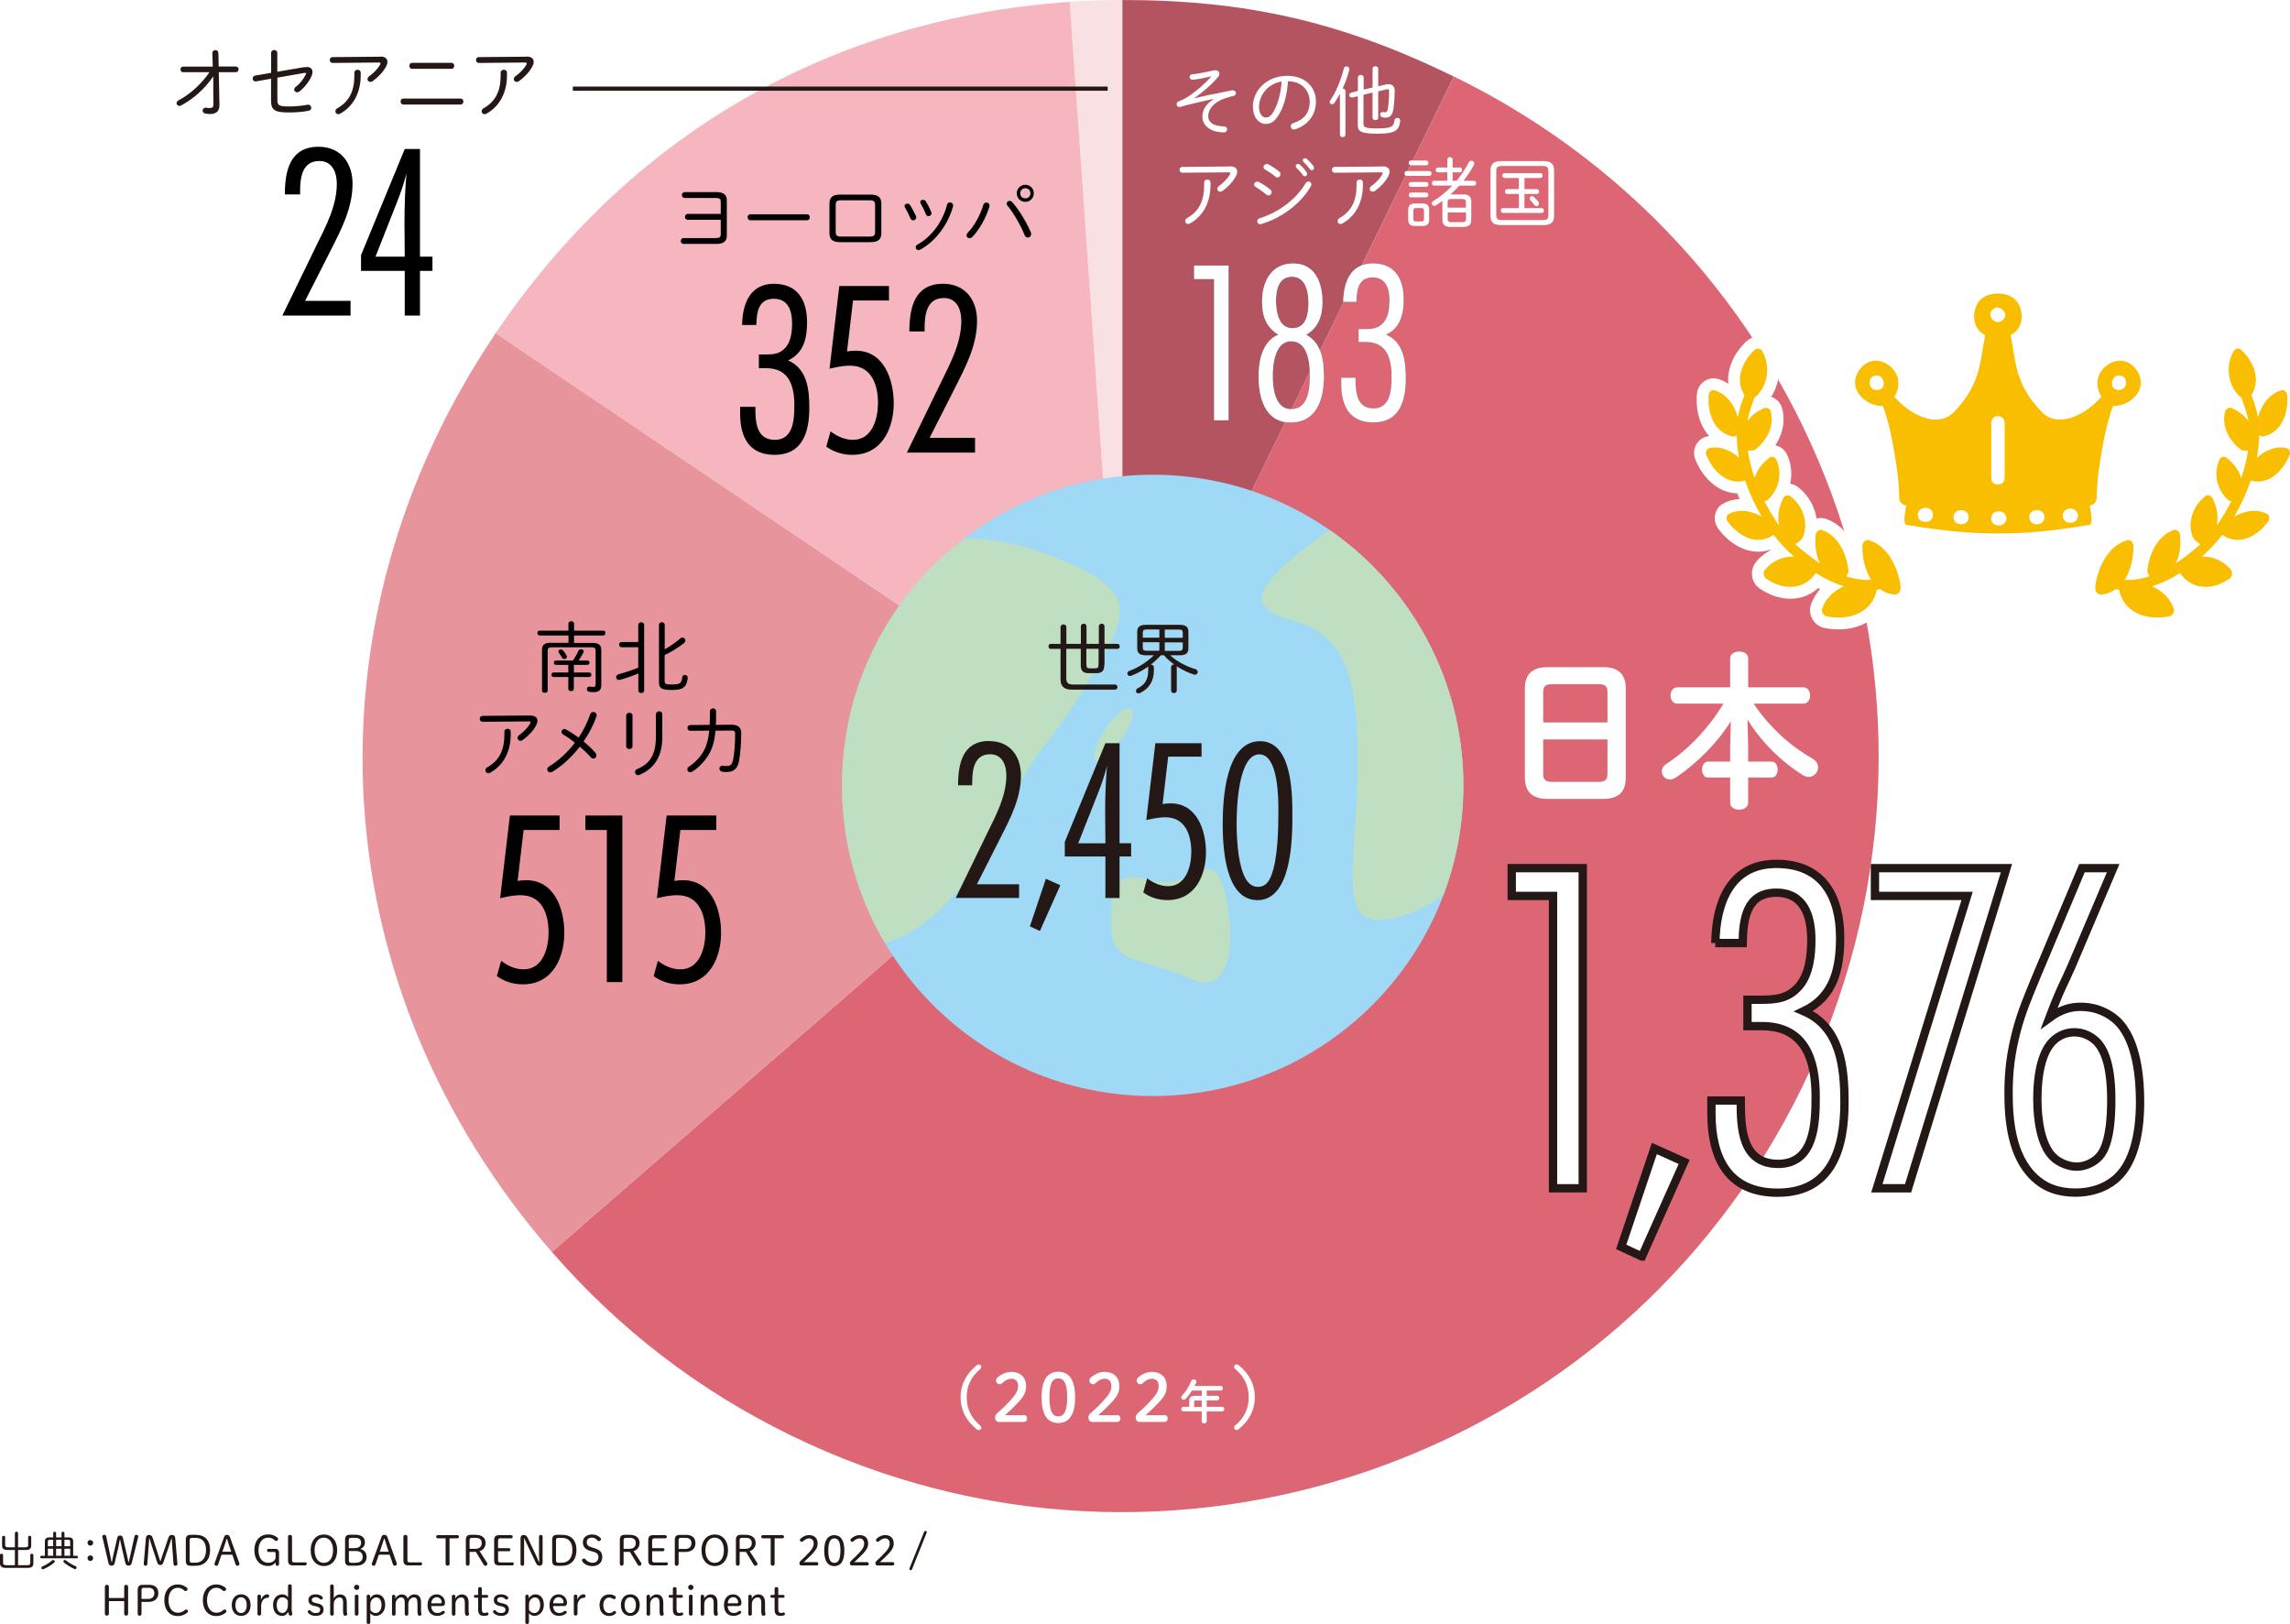<?xml version="1.0" encoding="UTF-8"?><svg id="_イヤー_2" xmlns="http://www.w3.org/2000/svg" xmlns:xlink="http://www.w3.org/1999/xlink" viewBox="0 0 275.09 195.09"><defs><style>.cls-1,.cls-2{fill:#fff;}.cls-3{fill:#b55461;}.cls-4{stroke:#fff;stroke-linecap:round;stroke-linejoin:round;stroke-width:2.85px;}.cls-4,.cls-5{fill:none;}.cls-6{filter:url(#drop-shadow-1);}.cls-7{fill:#9fd9f6;}.cls-8{fill:#4db5c5;}.cls-9{fill:#f8e0e3;}.cls-10{fill:#f5b6c0;}.cls-11{fill:#f9be00;}.cls-12{fill:#bedfc2;}.cls-5{stroke-width:.5px;}.cls-5,.cls-2{stroke:#231815;stroke-miterlimit:10;}.cls-13{clip-path:url(#clippath);}.cls-14{fill:#e7949d;}.cls-15{fill:#231815;}.cls-16{fill:#dc6674;}</style><filter id="drop-shadow-1" filterUnits="userSpaceOnUse"><feOffset dx="3.47" dy="3.47"/><feGaussianBlur result="blur" stdDeviation="0"/><feFlood flood-color="#231815" flood-opacity=".5"/><feComposite in2="blur" operator="in"/><feComposite in="SourceGraphic"/></filter><clipPath id="clippath"><circle class="cls-7" cx="135" cy="90.88" r="37.32"/></clipPath></defs><g id="_イヤー_3"><g><g><path class="cls-15" d="M1.79,184.17c0-.11,.1-.16,.19-.16,.09,0,.19,.05,.19,.16v1.71h.84c.3,0,.37-.07,.37-.3v-.91c0-.11,.09-.17,.18-.17,.1,0,.19,.05,.19,.17v.98c0,.38-.17,.55-.65,.55h-.93v1.83h1.09c.3,0,.38-.08,.38-.32v-.89c0-.11,.1-.17,.19-.17,.09,0,.18,.06,.18,.17v.97c0,.38-.19,.56-.67,.56H.67c-.47,0-.67-.19-.67-.56v-.97c0-.11,.09-.17,.18-.17,.1,0,.19,.06,.19,.17v.89c0,.23,.08,.32,.38,.32H1.79v-1.83H.9c-.48,0-.65-.17-.65-.55v-.98c0-.11,.09-.17,.19-.17s.18,.05,.18,.17v.91c0,.23,.06,.3,.37,.3h.8v-1.71Z"/><path class="cls-15" d="M7.39,184.16c0-.1,.09-.15,.17-.15,.09,0,.18,.05,.18,.15v.53h.5c.4,0,.55,.17,.55,.46v1.75h.42c.11,0,.16,.08,.16,.15s-.05,.15-.16,.15H4.98c-.1,0-.15-.08-.15-.15s.05-.15,.15-.15h.41v-1.75c0-.29,.16-.46,.55-.46h.45v-.53c0-.1,.09-.15,.17-.15,.09,0,.18,.05,.18,.15v.53h.65v-.53Zm-1,3.25c.11,0,.19,.08,.19,.18,0,.04-.02,.09-.07,.13-.35,.3-.85,.61-1.28,.78-.03,.01-.06,.02-.09,.02-.1,0-.17-.08-.17-.17,0-.07,.04-.13,.12-.17,.39-.16,.83-.42,1.15-.72,.04-.04,.09-.05,.13-.05Zm0-1.66v-.77h-.41c-.18,0-.23,.05-.23,.21v.56h.64Zm0,1.14v-.84h-.64v.84h.64Zm.35-1.91v.77h.65v-.77h-.65Zm.65,1.91v-.84h-.65v.84h.65Zm1.67,1.24c.1,.04,.14,.12,.14,.19,0,.09-.07,.18-.18,.18-.04,0-.08,0-.12-.03-.43-.2-.9-.5-1.21-.76-.05-.04-.08-.1-.08-.14,0-.09,.08-.16,.18-.16,.04,0,.09,.01,.14,.05,.28,.22,.71,.5,1.13,.68Zm-1.32-2.38h.69v-.56c0-.16-.05-.21-.23-.21h-.46v.77Zm0,.3v.84h.69v-.84h-.69Z"/><path class="cls-15" d="M11.19,185.34c0,.19-.15,.34-.34,.34s-.34-.15-.34-.34,.15-.33,.34-.33,.34,.15,.34,.33Zm0,1.85c0,.18-.15,.33-.34,.33s-.34-.15-.34-.33,.15-.34,.34-.34,.34,.15,.34,.34Z"/><path class="cls-15" d="M13.78,187.77c-.05,.21-.19,.32-.37,.32-.19,0-.33-.09-.38-.32l-.72-3.08s-.02-.08-.02-.12c0-.12,.11-.19,.25-.19,.1,0,.19,.06,.21,.17l.45,2.09c.07,.33,.13,.69,.2,1.02h.04c.07-.34,.13-.69,.21-1.02l.44-1.91c.04-.17,.16-.27,.33-.27s.29,.1,.34,.27l.45,1.91c.07,.33,.15,.69,.22,1.02h.04c.08-.34,.15-.7,.23-1.03l.46-2.08c.02-.1,.11-.17,.19-.17,.15,0,.26,.07,.26,.18,0,.04-.01,.08-.02,.12l-.76,3.07c-.05,.23-.2,.33-.39,.33s-.33-.1-.39-.34l-.44-1.91c-.07-.28-.12-.58-.18-.86h-.04c-.05,.29-.11,.6-.17,.89l-.44,1.9Z"/><path class="cls-15" d="M17.92,184.81c-.01,.24-.03,.5-.05,.74l-.17,2.31c0,.16-.09,.23-.22,.23s-.21-.08-.21-.19c0-.01,0-.04,0-.07l.26-3.06c.02-.25,.16-.38,.38-.38,.2,0,.35,.11,.43,.35l.7,2.15c.07,.21,.13,.44,.2,.65h.04c.08-.21,.15-.44,.21-.64l.74-2.16c.08-.25,.22-.35,.41-.35,.24,0,.39,.13,.41,.38l.26,3.07s0,.05,0,.07c0,.1-.1,.19-.23,.19-.14,0-.23-.08-.24-.23l-.16-2.24c-.02-.26-.04-.54-.05-.81h-.04c-.08,.27-.17,.53-.25,.78l-.72,2.11c-.07,.19-.19,.3-.37,.3s-.29-.1-.36-.31l-.7-2.13c-.08-.24-.16-.51-.23-.76h-.04Z"/><path class="cls-15" d="M23.5,184.38c1.1,0,1.74,.63,1.74,1.84,0,1.13-.64,1.88-1.74,1.88h-.58c-.43,0-.6-.17-.6-.63v-2.46c0-.45,.17-.63,.6-.63h.58Zm-.47,.37c-.16,0-.25,.11-.25,.27v2.44c0,.17,.09,.27,.25,.27h.47c.75,0,1.25-.56,1.25-1.51s-.43-1.47-1.25-1.47h-.47Z"/><path class="cls-15" d="M26.91,184.67c.08-.21,.18-.29,.35-.29s.3,.08,.37,.29l1.11,3.09s.02,.08,.02,.12c0,.13-.11,.21-.25,.21-.1,0-.17-.06-.21-.17l-.39-1.15h-1.3l-.4,1.16c-.04,.1-.11,.17-.2,.17-.13,0-.25-.08-.25-.19,0-.04,0-.08,.02-.12l1.13-3.11Zm.33,.17c-.09,.28-.17,.54-.26,.8l-.27,.77h1.07l-.26-.76c-.09-.27-.17-.53-.25-.81h-.04Z"/><path class="cls-15" d="M33.11,186.61c0-.11-.06-.17-.17-.17h-.66c-.12,0-.2-.07-.2-.19s.08-.18,.2-.18h.82c.25,0,.42,.18,.42,.43v1.37c0,.14-.07,.24-.21,.24s-.2-.1-.2-.24v-.18c-.21,.29-.54,.44-.91,.44-.94,0-1.64-.68-1.64-1.9s.72-1.9,1.66-1.9c.42,0,.74,.12,1.03,.33,.11,.08,.16,.14,.16,.24,0,.12-.11,.22-.22,.22-.07,0-.13-.02-.19-.08-.19-.2-.47-.32-.77-.32-.71,0-1.18,.59-1.18,1.51s.45,1.51,1.16,1.51c.48,0,.79-.24,.9-.56v-.58Z"/><path class="cls-15" d="M36.64,187.68c.12,0,.21,.06,.21,.18s-.08,.19-.21,.19h-1.44c-.43,0-.6-.17-.6-.62v-2.81c0-.15,.09-.23,.24-.23s.24,.08,.24,.23v2.82c0,.16,.08,.25,.24,.25h1.33Z"/><path class="cls-15" d="M37.32,186.23c0-1.2,.7-1.89,1.59-1.89s1.59,.69,1.59,1.89-.69,1.9-1.59,1.9-1.59-.69-1.59-1.9Zm2.69,0c0-.92-.44-1.51-1.11-1.51s-1.11,.59-1.11,1.51,.44,1.52,1.11,1.52,1.11-.59,1.11-1.52Z"/><path class="cls-15" d="M42.05,188.09c-.44,0-.6-.17-.6-.63v-2.46c0-.45,.17-.63,.6-.63h.65c.75,0,1.14,.35,1.14,.93,0,.38-.21,.65-.56,.78,.46,.11,.76,.43,.76,.96,0,.65-.47,1.05-1.27,1.05h-.71Zm.63-2.12c.44,0,.7-.26,.7-.62,0-.4-.24-.61-.68-.61h-.55c-.16,0-.25,.1-.25,.27v.97h.78Zm.09,1.76c.5,0,.8-.29,.8-.69,0-.48-.28-.71-.81-.71h-.85v1.14c0,.17,.09,.27,.25,.27h.62Z"/><path class="cls-15" d="M45.81,184.67c.07-.21,.18-.29,.36-.29s.29,.08,.37,.29l1.11,3.09s.02,.08,.02,.12c0,.13-.11,.21-.26,.21-.1,0-.17-.06-.21-.17l-.39-1.15h-1.3l-.4,1.16c-.04,.1-.11,.17-.2,.17-.13,0-.25-.08-.25-.19,0-.04,0-.08,.02-.12l1.13-3.11Zm.33,.17c-.09,.28-.17,.54-.26,.8l-.26,.77h1.07l-.25-.76c-.09-.27-.17-.53-.25-.81h-.04Z"/><path class="cls-15" d="M50.5,187.68c.12,0,.21,.06,.21,.18s-.08,.19-.21,.19h-1.44c-.43,0-.6-.17-.6-.62v-2.81c0-.15,.1-.23,.24-.23s.24,.08,.24,.23v2.82c0,.16,.08,.25,.24,.25h1.33Z"/><path class="cls-15" d="M54.01,187.85c0,.15-.09,.24-.24,.24s-.24-.09-.24-.24v-3.05h-.93c-.12,0-.21-.07-.21-.19s.08-.19,.21-.19h2.32c.12,0,.21,.06,.21,.19s-.08,.19-.21,.19h-.92v3.05Z"/><path class="cls-15" d="M56.41,187.85c0,.15-.09,.24-.23,.24s-.22-.09-.22-.24v-2.84c0-.45,.17-.63,.6-.63h.56c.81,0,1.21,.38,1.21,.99,0,.47-.27,.84-.72,.97l.9,1.4s.04,.08,.04,.13c0,.13-.12,.23-.25,.23-.08,0-.15-.05-.2-.13l-.93-1.54h-.76v1.44Zm.71-1.79c.49,0,.75-.26,.75-.69s-.26-.63-.75-.63h-.46c-.16,0-.25,.11-.25,.27v1.05h.71Z"/><path class="cls-15" d="M61.52,187.68c.12,0,.2,.06,.2,.18s-.08,.19-.2,.19h-1.56c-.44,0-.6-.17-.6-.62v-2.38c0-.45,.17-.63,.6-.63h1.43c.12,0,.2,.06,.2,.19s-.08,.19-.2,.19h-1.31c-.16,0-.25,.11-.25,.27v.91h1.27c.12,0,.21,.06,.21,.18s-.08,.19-.21,.19h-1.27v1.08c0,.16,.09,.27,.25,.27h1.45Z"/><path class="cls-15" d="M64.78,187.63c0-.29-.03-.61-.03-.9v-2.11c0-.14,.08-.23,.21-.23s.22,.09,.22,.23v3.09c0,.23-.13,.38-.33,.38-.24,0-.35-.08-.49-.37l-1.05-2.21c-.11-.23-.22-.48-.32-.71h-.03c0,.28,0,.55,0,.83v2.24c0,.15-.08,.23-.22,.23s-.21-.08-.21-.23v-3.09c0-.22,.12-.38,.36-.38s.39,.1,.52,.38l.97,2.05c.12,.26,.25,.56,.36,.82h.04Z"/><path class="cls-15" d="M67.51,184.38c1.1,0,1.74,.63,1.74,1.84,0,1.13-.64,1.88-1.74,1.88h-.58c-.43,0-.6-.17-.6-.63v-2.46c0-.45,.17-.63,.6-.63h.58Zm-.47,.37c-.16,0-.25,.11-.25,.27v2.44c0,.17,.09,.27,.25,.27h.47c.75,0,1.25-.56,1.25-1.51s-.43-1.47-1.25-1.47h-.47Z"/><path class="cls-15" d="M70.99,186.34c-.68-.2-.97-.5-.97-1.08,0-.55,.46-.92,1.09-.92,.4,0,.74,.12,1.02,.41,.04,.05,.06,.09,.06,.15,0,.14-.11,.24-.24,.24-.06,0-.12-.02-.16-.07-.21-.26-.42-.35-.68-.35-.39,0-.63,.19-.63,.54s.19,.51,.7,.66l.17,.05c.69,.2,1,.48,1,1.1s-.47,1.07-1.17,1.07c-.55,0-.97-.21-1.2-.53-.04-.06-.07-.12-.07-.17,0-.11,.12-.21,.24-.21,.07,0,.12,.03,.17,.08,.24,.3,.53,.43,.87,.43,.43,0,.7-.27,.7-.69,0-.35-.21-.53-.71-.67l-.18-.05Z"/><path class="cls-15" d="M74.91,187.85c0,.15-.09,.24-.23,.24s-.22-.09-.22-.24v-2.84c0-.45,.17-.63,.6-.63h.56c.81,0,1.21,.38,1.21,.99,0,.47-.27,.84-.72,.97l.9,1.4s.04,.08,.04,.13c0,.13-.12,.23-.25,.23-.08,0-.15-.05-.2-.13l-.93-1.54h-.76v1.44Zm.71-1.79c.49,0,.75-.26,.75-.69s-.26-.63-.75-.63h-.46c-.16,0-.25,.11-.25,.27v1.05h.71Z"/><path class="cls-15" d="M80.03,187.68c.12,0,.2,.06,.2,.18s-.08,.19-.2,.19h-1.56c-.44,0-.6-.17-.6-.62v-2.38c0-.45,.17-.63,.6-.63h1.43c.12,0,.2,.06,.2,.19s-.08,.19-.2,.19h-1.31c-.16,0-.25,.11-.25,.27v.91h1.27c.12,0,.21,.06,.21,.18s-.09,.19-.21,.19h-1.27v1.08c0,.16,.09,.27,.25,.27h1.45Z"/><path class="cls-15" d="M82.35,184.38c.82,0,1.19,.37,1.19,1.02s-.46,1.04-1.22,1.04h-.8v1.42c0,.15-.1,.24-.23,.24-.15,0-.23-.09-.23-.24v-2.84c0-.45,.17-.63,.6-.63h.69Zm-.03,1.7c.46,0,.74-.26,.74-.68s-.23-.66-.71-.66h-.58c-.16,0-.25,.11-.25,.27v1.07h.8Z"/><path class="cls-15" d="M84.27,186.23c0-1.2,.7-1.89,1.59-1.89s1.59,.69,1.59,1.89-.69,1.9-1.59,1.9-1.59-.69-1.59-1.9Zm2.69,0c0-.92-.44-1.51-1.11-1.51s-1.11,.59-1.11,1.51,.44,1.52,1.11,1.52,1.11-.59,1.11-1.52Z"/><path class="cls-15" d="M88.85,187.85c0,.15-.09,.24-.23,.24s-.22-.09-.22-.24v-2.84c0-.45,.17-.63,.6-.63h.56c.81,0,1.21,.38,1.21,.99,0,.47-.27,.84-.72,.97l.9,1.4s.04,.08,.04,.13c0,.13-.12,.23-.25,.23-.08,0-.15-.05-.2-.13l-.93-1.54h-.76v1.44Zm.71-1.79c.49,0,.75-.26,.75-.69s-.26-.63-.75-.63h-.46c-.16,0-.25,.11-.25,.27v1.05h.71Z"/><path class="cls-15" d="M93.06,187.85c0,.15-.09,.24-.24,.24s-.24-.09-.24-.24v-3.05h-.93c-.12,0-.21-.07-.21-.19s.08-.19,.21-.19h2.32c.12,0,.21,.06,.21,.19s-.08,.19-.21,.19h-.92v3.05Z"/><path class="cls-15" d="M98.09,187.66c.12,0,.21,.07,.21,.2s-.08,.2-.21,.2h-1.85c-.12,0-.21-.13-.21-.26,0-.12,.07-.23,.15-.3,.39-.35,.76-.71,1.14-1.14,.3-.35,.43-.63,.43-.93,0-.4-.23-.62-.57-.62-.23,0-.47,.12-.71,.34-.05,.05-.1,.07-.16,.07-.11,0-.22-.09-.22-.22,0-.05,.02-.1,.07-.15,.26-.25,.65-.44,1.01-.44,.67,0,1.05,.39,1.05,1.01,0,.42-.17,.75-.61,1.22-.4,.42-.76,.75-1.06,1.02h1.54Z"/><path class="cls-15" d="M101.43,186.28c0,1.32-.48,1.86-1.21,1.86s-1.21-.54-1.21-1.86,.48-1.86,1.21-1.86,1.21,.54,1.21,1.86Zm-1.93,0c0,1.11,.28,1.47,.73,1.47s.73-.37,.73-1.47-.28-1.47-.73-1.47-.73,.37-.73,1.47Z"/><path class="cls-15" d="M104.15,187.66c.12,0,.21,.07,.21,.2s-.08,.2-.21,.2h-1.85c-.12,0-.21-.13-.21-.26,0-.12,.07-.23,.15-.3,.39-.35,.76-.71,1.14-1.14,.3-.35,.43-.63,.43-.93,0-.4-.23-.62-.57-.62-.23,0-.47,.12-.71,.34-.05,.05-.1,.07-.15,.07-.12,0-.22-.09-.22-.22,0-.05,.02-.1,.07-.15,.26-.25,.65-.44,1.01-.44,.67,0,1.05,.39,1.05,1.01,0,.42-.17,.75-.61,1.22-.4,.42-.76,.75-1.06,1.02h1.54Z"/><path class="cls-15" d="M107.22,187.66c.12,0,.21,.07,.21,.2s-.08,.2-.21,.2h-1.85c-.12,0-.21-.13-.21-.26,0-.12,.07-.23,.15-.3,.39-.35,.76-.71,1.14-1.14,.3-.35,.43-.63,.43-.93,0-.4-.23-.62-.57-.62-.23,0-.47,.12-.71,.34-.05,.05-.1,.07-.15,.07-.12,0-.22-.09-.22-.22,0-.05,.02-.1,.07-.15,.26-.25,.65-.44,1.01-.44,.67,0,1.05,.39,1.05,1.01,0,.42-.17,.75-.61,1.22-.4,.42-.76,.75-1.06,1.02h1.54Z"/><path class="cls-15" d="M109.54,188.55s-.06,.08-.11,.08c-.11,0-.19-.07-.19-.12,0-.03,0-.06,.01-.09l1.78-4.44s.06-.07,.11-.07c.11,0,.19,.06,.19,.12,0,.04,0,.06-.01,.09l-1.78,4.44Z"/><path class="cls-15" d="M13.08,192.34v1.51c0,.15-.1,.24-.24,.24s-.24-.09-.24-.24v-3.23c0-.15,.09-.23,.24-.23s.24,.08,.24,.23v1.35h1.84v-1.35c0-.15,.09-.23,.23-.23,.14,0,.24,.08,.24,.23v3.23c0,.15-.1,.24-.24,.24-.14,0-.23-.09-.23-.24v-1.51h-1.84Z"/><path class="cls-15" d="M17.83,190.38c.82,0,1.19,.37,1.19,1.02s-.46,1.04-1.22,1.04h-.8v1.42c0,.15-.1,.24-.23,.24-.15,0-.23-.09-.23-.24v-2.84c0-.45,.17-.63,.6-.63h.69Zm-.03,1.7c.46,0,.74-.26,.74-.68s-.23-.66-.71-.66h-.58c-.16,0-.25,.11-.25,.27v1.07h.8Z"/><path class="cls-15" d="M22.37,190.66c.11,.08,.16,.15,.16,.25,0,.12-.11,.22-.22,.22-.07,0-.13-.01-.21-.08-.21-.21-.46-.31-.75-.31-.66,0-1.11,.59-1.11,1.5s.46,1.5,1.11,1.5c.32,0,.6-.09,.84-.31,.06-.05,.11-.08,.17-.08,.11,0,.21,.09,.21,.2,0,.07-.02,.13-.08,.18-.33,.28-.73,.41-1.15,.41-.9,0-1.6-.68-1.6-1.9s.71-1.9,1.6-1.9c.38,0,.71,.1,1.02,.33Z"/><path class="cls-15" d="M27,190.66c.11,.08,.16,.15,.16,.25,0,.12-.11,.22-.22,.22-.07,0-.13-.01-.21-.08-.21-.21-.46-.31-.75-.31-.66,0-1.11,.59-1.11,1.5s.46,1.5,1.11,1.5c.32,0,.6-.09,.84-.31,.06-.05,.11-.08,.17-.08,.11,0,.21,.09,.21,.2,0,.07-.02,.13-.08,.18-.33,.28-.73,.41-1.15,.41-.9,0-1.6-.68-1.6-1.9s.71-1.9,1.6-1.9c.38,0,.71,.1,1.02,.33Z"/><path class="cls-15" d="M27.84,192.82c0-.8,.46-1.29,1.13-1.29s1.13,.49,1.13,1.29-.46,1.3-1.13,1.3-1.13-.5-1.13-1.3Zm1.8,0c0-.58-.26-.94-.68-.94s-.68,.36-.68,.94,.26,.96,.68,.96,.68-.37,.68-.96Z"/><path class="cls-15" d="M31.36,193.87c0,.14-.08,.21-.22,.21s-.21-.08-.21-.21v-2.1c0-.13,.08-.21,.21-.21s.21,.08,.21,.21v.39c.17-.39,.45-.63,.76-.63,.16,0,.22,.08,.22,.21s-.08,.21-.22,.21c-.44,0-.74,.43-.74,1v.92Z"/><path class="cls-15" d="M35.03,193.09c0,.34,.03,.57,.06,.71,0,.03,.02,.08,.02,.13,0,.09-.1,.16-.24,.16-.09,0-.14-.04-.17-.13-.03-.08-.05-.21-.08-.32-.2,.35-.43,.48-.73,.48-.63,0-1.09-.47-1.09-1.31,0-.8,.46-1.28,1.14-1.28,.23,0,.5,.12,.66,.35v-1.34c0-.14,.08-.21,.22-.21s.22,.07,.22,.21v2.54Zm-.44-.79c-.17-.28-.39-.41-.66-.41-.39,0-.69,.31-.69,.92,0,.66,.29,.96,.69,.96,.34,0,.65-.37,.65-.95v-.53Z"/><path class="cls-15" d="M37.79,192.94c-.55-.12-.74-.36-.74-.75s.35-.66,.85-.66c.33,0,.62,.09,.82,.29,.04,.03,.06,.08,.06,.14,0,.09-.09,.2-.19,.2-.05,0-.1-.01-.14-.06-.17-.17-.33-.23-.55-.23-.25,0-.44,.12-.44,.32,0,.23,.11,.31,.51,.39l.17,.04c.51,.11,.73,.33,.73,.76s-.33,.74-.92,.74c-.41,0-.74-.13-.93-.37-.04-.04-.05-.09-.05-.15,0-.09,.09-.17,.19-.17,.06,0,.1,.01,.15,.08,.18,.21,.39,.27,.64,.27,.34,0,.51-.16,.51-.4,0-.2-.1-.33-.5-.41l-.16-.04Z"/><path class="cls-15" d="M41.22,192.61c0-.31-.04-.48-.13-.58-.08-.09-.19-.13-.31-.13-.36,0-.69,.34-.69,.78v1.2c0,.14-.08,.21-.22,.21s-.21-.08-.21-.21v-3.32c0-.14,.08-.22,.21-.22s.22,.08,.22,.22v1.48c.12-.29,.43-.5,.73-.5,.27,0,.47,.07,.61,.23,.16,.17,.23,.4,.23,.82v.79c0,.18,.01,.35,.05,.49,0,.02,0,.05,0,.07,0,.08-.09,.16-.25,.16-.12,0-.17-.05-.21-.17-.04-.15-.04-.31-.04-.55v-.77Z"/><path class="cls-15" d="M43.16,190.69c0,.18-.13,.31-.31,.31s-.32-.13-.32-.31,.13-.31,.32-.31,.31,.13,.31,.31Zm-.54,1.09c0-.13,.08-.21,.22-.21s.22,.08,.22,.21v2.1c0,.13-.08,.21-.22,.21s-.22-.08-.22-.21v-2.1Z"/><path class="cls-15" d="M44.04,191.78c0-.13,.08-.21,.21-.21s.21,.08,.21,.21v.24c.17-.31,.48-.49,.78-.49,.64,0,1.03,.49,1.03,1.27s-.51,1.32-1.15,1.32c-.22,0-.48-.12-.64-.32v1.08c0,.14-.08,.21-.22,.21s-.21-.07-.21-.21v-3.1Zm.44,1.62c.15,.22,.38,.38,.64,.38,.42,0,.71-.38,.71-.96s-.25-.92-.62-.92-.72,.35-.72,.79v.72Z"/><path class="cls-15" d="M50.14,192.61c0-.31-.04-.48-.12-.58-.08-.09-.18-.13-.3-.13-.35,0-.67,.34-.67,.78v1.2c0,.14-.08,.21-.22,.21s-.21-.08-.21-.21v-1.27c0-.31-.04-.48-.13-.58-.08-.09-.18-.13-.3-.13-.35,0-.67,.34-.67,.79v1.19c0,.14-.08,.21-.22,.21s-.21-.08-.21-.21v-2.09c0-.13,.08-.21,.2-.21s.21,.08,.21,.21v.27c.12-.3,.44-.52,.73-.52,.25,0,.45,.07,.59,.23,.07,.08,.12,.17,.16,.29,.19-.37,.49-.52,.78-.52,.26,0,.46,.07,.6,.23,.16,.17,.22,.4,.22,.82v.79c0,.18,.01,.35,.05,.49,0,.02,0,.05,0,.07,0,.08-.09,.16-.24,.16-.12,0-.17-.05-.2-.17-.04-.15-.04-.31-.04-.55v-.77Z"/><path class="cls-15" d="M51.8,192.94c.02,.53,.33,.83,.71,.83,.24,0,.44-.05,.61-.21,.04-.04,.07-.05,.12-.05,.11,0,.19,.08,.19,.19,0,.05-.02,.08-.06,.12-.22,.19-.55,.3-.87,.3-.69,0-1.14-.48-1.14-1.3s.47-1.29,1.1-1.29c.56,0,1,.45,1,1.01,0,.28-.15,.4-.4,.4h-1.27Zm1.13-.33c.08,0,.13-.06,.13-.14,0-.28-.22-.6-.59-.6s-.64,.31-.66,.74h1.12Z"/><path class="cls-15" d="M54.7,192.06c.13-.3,.45-.52,.75-.52,.26,0,.47,.07,.61,.23,.16,.17,.23,.4,.23,.82v.79c0,.18,.01,.35,.05,.49,0,.02,0,.05,0,.07,0,.08-.09,.16-.25,.16-.12,0-.17-.05-.21-.17-.04-.15-.04-.31-.04-.55v-.77c0-.31-.04-.48-.13-.58-.08-.09-.19-.13-.31-.13-.36,0-.69,.34-.69,.79v1.19c0,.14-.08,.21-.22,.21s-.21-.08-.21-.21v-2.09c0-.13,.08-.21,.21-.21s.21,.08,.21,.21v.28Z"/><path class="cls-15" d="M57.88,193.39c0,.23,.12,.38,.27,.38,.07,0,.16,0,.24-.03,.05-.01,.11-.03,.14-.03,.1,0,.15,.06,.15,.17,0,.08-.04,.15-.11,.17-.12,.04-.28,.07-.42,.07-.48,0-.71-.21-.71-.76v-1.42h-.33c-.11,0-.18-.06-.18-.17s.07-.17,.18-.17h.33v-.73c0-.14,.08-.21,.22-.21s.22,.07,.22,.21v.73h.58c.11,0,.18,.06,.18,.17s-.07,.17-.18,.17h-.58v1.44Z"/><path class="cls-15" d="M60.06,192.94c-.55-.12-.74-.36-.74-.75s.35-.66,.85-.66c.33,0,.62,.09,.82,.29,.04,.03,.06,.08,.06,.14,0,.09-.09,.2-.19,.2-.06,0-.1-.01-.15-.06-.17-.17-.33-.23-.55-.23-.25,0-.44,.12-.44,.32,0,.23,.11,.31,.51,.39l.17,.04c.51,.11,.73,.33,.73,.76s-.33,.74-.92,.74c-.41,0-.74-.13-.93-.37-.04-.04-.05-.09-.05-.15,0-.09,.09-.17,.19-.17,.06,0,.1,.01,.15,.08,.18,.21,.39,.27,.64,.27,.34,0,.51-.16,.51-.4,0-.2-.1-.33-.5-.41l-.16-.04Z"/><path class="cls-15" d="M63.1,191.78c0-.13,.08-.21,.21-.21s.21,.08,.21,.21v.24c.17-.31,.48-.49,.78-.49,.64,0,1.03,.49,1.03,1.27s-.51,1.32-1.15,1.32c-.21,0-.48-.12-.64-.32v1.08c0,.14-.08,.21-.22,.21s-.21-.07-.21-.21v-3.1Zm.44,1.62c.14,.22,.38,.38,.64,.38,.42,0,.71-.38,.71-.96s-.25-.92-.62-.92-.72,.35-.72,.79v.72Z"/><path class="cls-15" d="M66.44,192.94c.02,.53,.33,.83,.71,.83,.24,0,.44-.05,.61-.21,.04-.04,.07-.05,.13-.05,.11,0,.19,.08,.19,.19,0,.05-.02,.08-.06,.12-.22,.19-.55,.3-.87,.3-.69,0-1.14-.48-1.14-1.3s.47-1.29,1.1-1.29c.56,0,1,.45,1,1.01,0,.28-.14,.4-.4,.4h-1.27Zm1.13-.33c.08,0,.13-.06,.13-.14,0-.28-.22-.6-.59-.6s-.64,.31-.66,.74h1.12Z"/><path class="cls-15" d="M69.36,193.87c0,.14-.08,.21-.22,.21s-.21-.08-.21-.21v-2.1c0-.13,.08-.21,.21-.21s.21,.08,.21,.21v.39c.17-.39,.45-.63,.76-.63,.16,0,.22,.08,.22,.21s-.08,.21-.22,.21c-.44,0-.74,.43-.74,1v.92Z"/><path class="cls-15" d="M73.96,193.82c-.21,.21-.45,.31-.78,.31-.69,0-1.16-.5-1.16-1.3s.49-1.29,1.16-1.29c.26,0,.49,.06,.71,.2,.06,.04,.08,.1,.08,.17,0,.11-.09,.2-.19,.2-.07,0-.11-.02-.17-.05-.17-.11-.29-.14-.44-.14-.4,0-.7,.36-.7,.92s.3,.94,.71,.94c.21,0,.38-.07,.5-.19,.05-.04,.08-.07,.13-.07,.1,0,.2,.09,.2,.18,0,.06-.01,.09-.06,.14Z"/><path class="cls-15" d="M74.59,192.82c0-.8,.46-1.29,1.13-1.29s1.13,.49,1.13,1.29-.46,1.3-1.13,1.3-1.13-.5-1.13-1.3Zm1.8,0c0-.58-.26-.94-.68-.94s-.68,.36-.68,.94,.26,.96,.68,.96,.68-.37,.68-.96Z"/><path class="cls-15" d="M78.09,192.06c.13-.3,.45-.52,.75-.52,.26,0,.47,.07,.61,.23,.16,.17,.23,.4,.23,.82v.79c0,.18,.01,.35,.05,.49,0,.02,0,.05,0,.07,0,.08-.09,.16-.25,.16-.12,0-.17-.05-.21-.17-.04-.15-.04-.31-.04-.55v-.77c0-.31-.04-.48-.13-.58-.08-.09-.19-.13-.31-.13-.36,0-.69,.34-.69,.79v1.19c0,.14-.08,.21-.22,.21s-.21-.08-.21-.21v-2.09c0-.13,.08-.21,.21-.21s.21,.08,.21,.21v.28Z"/><path class="cls-15" d="M81.27,193.39c0,.23,.12,.38,.27,.38,.07,0,.16,0,.24-.03,.05-.01,.11-.03,.14-.03,.1,0,.15,.06,.15,.17,0,.08-.04,.15-.11,.17-.12,.04-.28,.07-.42,.07-.48,0-.71-.21-.71-.76v-1.42h-.33c-.11,0-.18-.06-.18-.17s.07-.17,.18-.17h.33v-.73c0-.14,.08-.21,.22-.21s.22,.07,.22,.21v.73h.58c.11,0,.18,.06,.18,.17s-.07,.17-.18,.17h-.58v1.44Z"/><path class="cls-15" d="M83.3,190.69c0,.18-.13,.31-.32,.31s-.31-.13-.31-.31,.13-.31,.31-.31,.32,.13,.32,.31Zm-.54,1.09c0-.13,.08-.21,.22-.21s.22,.08,.22,.21v2.1c0,.13-.08,.21-.22,.21s-.22-.08-.22-.21v-2.1Z"/><path class="cls-15" d="M84.59,192.06c.13-.3,.45-.52,.75-.52,.26,0,.47,.07,.61,.23,.16,.17,.23,.4,.23,.82v.79c0,.18,.01,.35,.05,.49,0,.02,0,.05,0,.07,0,.08-.09,.16-.25,.16-.12,0-.17-.05-.21-.17-.04-.15-.04-.31-.04-.55v-.77c0-.31-.04-.48-.13-.58-.08-.09-.19-.13-.31-.13-.36,0-.69,.34-.69,.79v1.19c0,.14-.08,.21-.22,.21s-.21-.08-.21-.21v-2.09c0-.13,.08-.21,.21-.21s.21,.08,.21,.21v.28Z"/><path class="cls-15" d="M87.41,192.94c.02,.53,.33,.83,.71,.83,.24,0,.44-.05,.61-.21,.04-.04,.07-.05,.12-.05,.11,0,.19,.08,.19,.19,0,.05-.02,.08-.06,.12-.22,.19-.55,.3-.87,.3-.69,0-1.14-.48-1.14-1.3s.47-1.29,1.1-1.29c.56,0,1,.45,1,1.01,0,.28-.15,.4-.4,.4h-1.27Zm1.13-.33c.08,0,.13-.06,.13-.14,0-.28-.22-.6-.59-.6s-.64,.31-.66,.74h1.12Z"/><path class="cls-15" d="M90.31,192.06c.12-.3,.45-.52,.75-.52,.26,0,.47,.07,.61,.23,.16,.17,.23,.4,.23,.82v.79c0,.18,.01,.35,.05,.49,0,.02,0,.05,0,.07,0,.08-.09,.16-.25,.16-.12,0-.17-.05-.21-.17-.04-.15-.04-.31-.04-.55v-.77c0-.31-.04-.48-.13-.58-.08-.09-.19-.13-.31-.13-.36,0-.69,.34-.69,.79v1.19c0,.14-.08,.21-.22,.21s-.21-.08-.21-.21v-2.09c0-.13,.08-.21,.21-.21s.21,.08,.21,.21v.28Z"/><path class="cls-15" d="M93.49,193.39c0,.23,.12,.38,.27,.38,.07,0,.16,0,.24-.03,.05-.01,.11-.03,.14-.03,.1,0,.15,.06,.15,.17,0,.08-.04,.15-.11,.17-.12,.04-.28,.07-.42,.07-.48,0-.71-.21-.71-.76v-1.42h-.33c-.11,0-.18-.06-.18-.17s.07-.17,.18-.17h.33v-.73c0-.14,.08-.21,.22-.21s.22,.07,.22,.21v.73h.58c.11,0,.18,.06,.18,.17s-.07,.17-.18,.17h-.58v1.44Z"/></g><g><g><path class="cls-9" d="M134.83,90.82L128.5,.22c1.95-.14,4.38-.22,6.34-.22V90.82Z"/><path class="cls-10" d="M134.83,90.82L59.54,40.03C75.64,16.17,99.78,2.23,128.5,.22l6.34,90.6Z"/><path class="cls-14" d="M134.83,90.82l-68.54,59.58c-27.64-31.8-30.31-75.44-6.75-110.37l75.29,50.79Z"/><path class="cls-16" d="M134.83,90.82L174.65,9.19c45.08,21.99,63.8,76.36,41.82,121.44-21.99,45.08-76.36,63.8-121.44,41.82-11.09-5.41-20.63-12.73-28.73-22.05l68.54-59.58Z"/><path class="cls-3" d="M134.83,90.82V0c14.95,0,26.38,2.64,39.81,9.19l-39.81,81.63Z"/></g><g class="cls-6"><circle class="cls-7" cx="135" cy="90.88" r="37.32"/><g class="cls-13"><path class="cls-12" d="M104.86,63.61s5.44-4.93,17.35-.51c11.91,4.42,9.87,7.15,4.93,15.48-4.93,8.34-5.78,6.64-11.4,18.37-5.61,11.74-14.63,14.97-18.71,12.59-4.08-2.38-7.32-32.67,7.83-45.94Z"/><path class="cls-12" d="M158.63,58.67s-12.76,7.83-10.21,10.72c2.55,2.89,10.21,0,11.06,13.95,.85,13.95-2.72,23.14,2.21,23.65,4.93,.51,14.46-5.78,14.63-12.76s-3.74-40.66-17.69-35.56Z"/><path class="cls-12" d="M128,87.09c.29-2.58,4.42-7.15,4.59-4.93s-4.93,8-4.59,4.93Z"/><path class="cls-12" d="M130.04,107.84c0-3.74-.34-6.98,4.59-5.61s7.15-3.74,8.68,.34,2.04,14.29-3.74,11.57-9.53-1.53-9.53-6.3Z"/></g></g><g><path d="M89.15,39.04c.03-2.49,.93-4.95,3.81-4.95s3.99,2.01,3.99,4.62c0,1.92-.39,3.69-2.28,4.59,2.31,.99,2.55,3.51,2.55,5.7,0,2.85-.78,5.64-4.17,5.64-3.09,0-4.14-2.16-4.14-4.95v-.81h1.83c0,1.71,.06,3.96,2.34,3.96s2.34-2.58,2.34-4.2c0-2.31-.66-4.41-3.36-4.41h-.9v-1.65h.78c1.02,0,1.77-.06,2.46-.87,.63-.75,.75-1.92,.75-2.88,0-1.47-.45-2.94-2.19-2.94-1.89,0-2.07,1.68-2.1,3.15h-1.71Z"/><path d="M101.75,42.22c.36-.06,.69-.09,1.05-.09,3.39,0,4.56,3.48,4.56,6.33s-1.32,6.18-4.98,6.18c-1.14,0-2.22-.33-3.12-.99l.51-1.83c.78,.6,1.71,1.02,2.7,1.02,2.37,0,3-2.67,3-4.41,0-2.07-.69-4.5-3.36-4.5-.96,0-1.77,.21-2.46,.36l1.17-9.93h5.97v1.74h-4.32l-.72,6.12Z"/><path d="M113.29,34.09c2.64,0,4.08,1.92,4.08,4.44,0,2.94-1.35,5.49-2.64,8.04l-3.06,6.03h5.46v1.77h-8.19l4.11-8.46c1.14-2.31,2.43-4.74,2.43-7.38,0-1.35-.54-2.73-2.1-2.73-2.07,0-2.31,2.01-2.31,3.66v.36h-1.83c0-2.88,.63-5.73,4.05-5.73Z"/></g><g><path d="M86.58,24.22c0-.3-.13-.44-.58-.44h-3.74c-.22,0-.35-.18-.35-.35,0-.17,.12-.35,.35-.35h3.88c.79,0,1.17,.37,1.17,.95v4.31c0,.59-.37,.96-1.17,.96h-4.02c-.22,0-.34-.18-.34-.35,0-.17,.11-.35,.34-.35h3.88c.45,0,.58-.14,.58-.45v-1.75h-3.96c-.22,0-.34-.18-.34-.35,0-.17,.11-.35,.34-.35h3.96v-1.48Z"/><path d="M96.94,25.74c.22,0,.34,.18,.34,.36s-.11,.36-.34,.36h-6.79c-.22,0-.34-.19-.34-.36,0-.19,.11-.36,.34-.36h6.79Z"/><path d="M100.9,29.09c-.9,0-1.26-.36-1.26-1.07v-3.57c0-.71,.36-1.07,1.26-1.07h3.71c.9,0,1.26,.36,1.26,1.07v3.57c0,.71-.36,1.07-1.26,1.07h-3.71Zm3.58-.67c.48,0,.64-.14,.64-.51v-3.34c0-.37-.17-.51-.64-.51h-3.45c-.48,0-.64,.14-.64,.51v3.34c0,.37,.17,.51,.64,.51h3.45Z"/><path d="M110.02,25.94c.03,.07,.04,.12,.04,.18,0,.21-.18,.35-.35,.35-.13,0-.27-.07-.34-.24-.17-.4-.43-.92-.65-1.29-.04-.06-.06-.13-.06-.19,0-.17,.17-.29,.35-.29,.11,0,.23,.06,.31,.17,.22,.33,.5,.87,.71,1.32Zm4.1-1.62c.19,0,.37,.13,.37,.35,0,.03,0,.07,0,.1-.6,2.21-2.09,4.21-3.95,5.22-.07,.04-.14,.06-.21,.06-.19,0-.33-.16-.33-.34,0-.12,.06-.24,.21-.33,1.7-.94,3.03-2.74,3.56-4.79,.05-.2,.2-.28,.35-.28Zm-2.25,1.16s.03,.09,.03,.14c0,.21-.19,.35-.37,.35-.12,0-.25-.07-.31-.23-.16-.44-.42-.96-.62-1.29-.04-.07-.06-.12-.06-.17,0-.17,.16-.28,.34-.28,.11,0,.23,.05,.32,.17,.23,.34,.5,.87,.67,1.32Z"/><path d="M118.49,24.34c.2,0,.38,.13,.38,.36,0,.04,0,.08-.02,.13-.39,1.31-1.2,2.77-2.04,3.63-.11,.11-.23,.16-.34,.16-.2,0-.36-.15-.36-.35,0-.1,.05-.21,.15-.32,.77-.79,1.49-2.08,1.87-3.35,.06-.19,.21-.27,.36-.27Zm2.43,.14c0-.19,.17-.35,.36-.35,.1,0,.21,.05,.32,.16,.82,.91,1.75,2.47,2.22,3.6,.04,.08,.05,.16,.05,.22,0,.26-.2,.43-.4,.43-.15,0-.31-.09-.39-.3-.41-1.05-1.28-2.61-2.06-3.54-.07-.08-.09-.16-.09-.23Zm1.22-1.26c0-.57,.45-1.02,1.03-1.02s1.02,.45,1.02,1.02-.45,1.03-1.02,1.03-1.03-.45-1.03-1.03Zm.42,0c0,.35,.25,.61,.61,.61s.61-.25,.61-.61-.25-.61-.61-.61-.61,.25-.61,.61Z"/></g><g><path d="M62.18,105.83c.36-.06,.69-.09,1.05-.09,3.39,0,4.56,3.48,4.56,6.33s-1.32,6.18-4.98,6.18c-1.14,0-2.22-.33-3.12-.99l.51-1.83c.78,.6,1.71,1.02,2.7,1.02,2.37,0,3-2.67,3-4.41,0-2.07-.69-4.5-3.36-4.5-.96,0-1.77,.21-2.46,.36l1.17-9.93h5.97v1.74h-4.32l-.72,6.12Z"/><path d="M72.9,117.98v-18.27h-2.58v-1.74h4.44v20.01h-1.86Z"/><path d="M81.01,105.83c.36-.06,.69-.09,1.05-.09,3.39,0,4.56,3.48,4.56,6.33s-1.32,6.18-4.98,6.18c-1.14,0-2.22-.33-3.12-.99l.51-1.83c.78,.6,1.71,1.02,2.7,1.02,2.37,0,3-2.67,3-4.41,0-2.07-.69-4.5-3.36-4.5-.96,0-1.77,.21-2.46,.36l1.17-9.93h5.97v1.74h-4.32l-.72,6.12Z"/></g><g><path d="M68.28,76.34h-3.46c-.18,0-.27-.15-.27-.29,0-.15,.09-.29,.27-.29h3.46v-.82c0-.21,.17-.31,.34-.31s.34,.1,.34,.31v.82h3.5c.19,0,.27,.14,.27,.29,0,.14-.08,.29-.27,.29h-3.5v.9h2.23c.78,0,1.04,.29,1.04,.87v4.22c0,.61-.36,.82-.9,.82-.23,0-.4,0-.6-.06-.16-.04-.23-.18-.23-.31,0-.15,.09-.3,.29-.3,.02,0,.06,0,.08,0,.14,.03,.31,.04,.42,.04,.19,0,.26-.07,.26-.33v-3.97c0-.36-.11-.46-.51-.46h-4.74c-.4,0-.51,.1-.51,.46v4.75c0,.17-.17,.26-.34,.26s-.34-.09-.34-.26v-4.88c0-.58,.26-.87,1.04-.87h2.14v-.9Zm.65,4.45h1.84c.18,0,.27,.13,.27,.27,0,.13-.09,.27-.27,.27h-1.84v1.41c0,.2-.16,.29-.33,.29-.16,0-.33-.09-.33-.29v-1.41h-1.77c-.18,0-.26-.14-.26-.27,0-.14,.08-.27,.26-.27h1.77v-.92h-1.48c-.18,0-.26-.13-.26-.26s.08-.26,.26-.26h2.04c.25-.37,.49-.78,.64-1.14,.06-.16,.2-.21,.33-.21,.16,0,.32,.1,.32,.26,0,.05-.02,.1-.05,.16-.17,.32-.36,.64-.56,.93h1.04c.18,0,.27,.13,.27,.26s-.09,.26-.27,.26h-1.61v.92Zm-.89-2.1c.04,.07,.06,.13,.06,.19,0,.17-.15,.29-.31,.29-.11,0-.21-.05-.29-.18-.1-.19-.21-.35-.35-.54-.05-.07-.07-.12-.07-.18,0-.15,.13-.25,.29-.25,.09,0,.2,.05,.28,.14,.14,.15,.3,.38,.38,.53Z"/><path d="M76.68,75.08c0-.21,.18-.33,.35-.33,.18,0,.35,.11,.35,.33v7.86c0,.21-.17,.32-.35,.32-.17,0-.35-.1-.35-.32v-2.04c-.8,.34-1.55,.59-2.19,.77-.05,0-.09,.02-.14,.02-.21,0-.34-.17-.34-.34,0-.14,.09-.29,.29-.35,.7-.19,1.51-.45,2.37-.79v-2.46h-2c-.2,0-.3-.16-.3-.31,0-.16,.1-.31,.3-.31h2v-2.07Zm3.16,6.71c0,.36,.11,.44,.82,.44,1,0,1.2-.1,1.3-.87,.03-.19,.18-.28,.32-.28,.17,0,.33,.11,.33,.33v.06c-.13,1.11-.59,1.42-1.9,1.42s-1.55-.28-1.55-.88v-6.94c0-.21,.18-.32,.35-.32,.17,0,.34,.1,.34,.31v2.94c.65-.36,1.34-.83,1.87-1.3,.08-.08,.18-.11,.26-.11,.19,0,.35,.16,.35,.35,0,.1-.05,.21-.17,.32-.67,.53-1.51,1.06-2.32,1.43v3.11Z"/><path d="M63.69,85.96c.58,0,.87,.25,.87,.63,0,.17-.06,.36-.16,.55-.35,.67-.97,1.31-1.6,1.75-.1,.08-.2,.1-.29,.1-.2,0-.34-.16-.34-.34,0-.12,.06-.25,.21-.35,.56-.39,1.06-.95,1.3-1.38,.03-.06,.05-.1,.05-.15,0-.08-.07-.11-.21-.11l-5.54,.05c-.23,0-.35-.18-.35-.36s.12-.35,.35-.35l5.71-.05Zm-3.1,1.94c0-.24,.2-.35,.38-.35,.2,0,.38,.11,.38,.35v.34c0,2.05-.88,3.71-2.46,4.58-.08,.05-.16,.07-.23,.07-.21,0-.35-.17-.35-.36,0-.13,.07-.26,.24-.36,1.41-.79,2.04-2.05,2.04-3.91v-.34Z"/><path d="M67.64,88.22c-.13-.07-.19-.19-.19-.3,0-.17,.15-.34,.35-.34,.07,0,.14,.02,.21,.06,.42,.23,.95,.57,1.5,.97,.57-.86,1.05-1.8,1.39-2.81,.07-.19,.22-.27,.37-.27,.2,0,.4,.14,.4,.39,0,.05,0,.1-.03,.16-.36,1.06-.9,2.06-1.54,3,.54,.43,1.05,.91,1.43,1.36,.08,.1,.12,.21,.12,.3,0,.21-.17,.39-.36,.39-.11,0-.23-.05-.34-.18-.35-.4-.81-.84-1.3-1.25-.97,1.25-2.13,2.31-3.29,3.01-.09,.06-.19,.08-.26,.08-.21,0-.36-.17-.36-.36,0-.12,.07-.26,.23-.36,1.11-.68,2.19-1.66,3.09-2.85-.51-.41-1.03-.77-1.45-1.01Z"/><path d="M75.98,89.64c0,.22-.19,.35-.38,.35s-.38-.12-.38-.35v-3.67c0-.23,.2-.35,.38-.35,.2,0,.38,.12,.38,.35v3.67Zm2.82-3.83c0-.23,.2-.36,.39-.36s.37,.12,.37,.36v2.8c0,2.33-1.05,3.79-2.75,4.47-.06,.03-.11,.04-.17,.04-.21,0-.36-.18-.36-.36,0-.15,.08-.3,.29-.38,1.45-.62,2.22-1.66,2.22-3.84v-2.73Z"/><path d="M87.88,87.06c.77,0,1.16,.34,1.16,.99,0,1.2-.1,2.43-.25,3.31-.17,1.01-.69,1.38-1.5,1.38-.2,0-.34,0-.5-.03-.25-.04-.37-.21-.37-.38s.13-.35,.37-.35c.03,0,.11,.02,.14,.02,.13,.02,.19,.02,.36,.02,.4,0,.65-.11,.78-.78,.16-.8,.24-2.02,.24-3.09,0-.32-.11-.39-.5-.39l-1.85,.02c-.12,1.19-.36,2.03-.73,2.7-.48,.89-1.28,1.73-2.07,2.22-.08,.06-.17,.07-.25,.07-.2,0-.35-.16-.35-.34,0-.12,.06-.26,.23-.36,.69-.45,1.38-1.16,1.77-1.91,.33-.62,.54-1.34,.64-2.39l-2.27,.02c-.22,0-.35-.18-.35-.35,0-.17,.11-.34,.34-.34l2.33-.02c.02-.33,.03-.69,.03-1.08v-.57c0-.21,.19-.33,.37-.33s.37,.11,.37,.34v.56c0,.38,0,.75-.03,1.08l1.88-.02Z"/></g><g><g><path d="M38.27,17.63c2.64,0,4.08,1.92,4.08,4.44,0,2.94-1.35,5.49-2.64,8.04l-3.06,6.03h5.46v1.77h-8.19l4.11-8.46c1.14-2.31,2.43-4.74,2.43-7.38,0-1.35-.54-2.73-2.1-2.73-2.07,0-2.31,2.01-2.31,3.66v.36h-1.83c0-2.88,.63-5.73,4.05-5.73Z"/><path d="M50.45,32.54v5.37h-1.83v-5.37h-5.25v-1.89l5.25-12.75h1.83v12.93h1.5v1.71h-1.5Zm-1.83-1.71c0-1.35-.03-2.7-.03-4.05,0-1.98,.06-3.96,.24-5.94-.3,1.17-.69,2.31-1.14,3.45l-2.58,6.54h3.51Z"/></g><g><path class="cls-15" d="M22.01,8.68c-.21,0-.33-.17-.33-.34s.11-.34,.33-.34h3.55l-.05-1.62v-.02c0-.22,.19-.34,.36-.34,.19,0,.35,.11,.36,.34l.04,1.63h2.05c.22,0,.34,.17,.34,.34s-.11,.34-.34,.34h-2.04l.08,3.94v.05c0,.7-.42,1.04-1.11,1.04-.18,0-.38-.02-.56-.05-.23-.04-.35-.21-.35-.36,0-.17,.13-.35,.36-.35,.02,0,.05,0,.07,0,.14,.02,.31,.04,.44,.04,.3,0,.43-.12,.43-.43v-.04l-.02-1.38v-1.97c-.93,1.42-2.36,2.71-3.83,3.49-.08,.05-.17,.07-.24,.07-.2,0-.34-.15-.34-.32,0-.12,.07-.26,.25-.35,1.44-.77,2.79-2.03,3.7-3.38h-3.18Z"/><path class="cls-15" d="M36.58,8.08c.09-.02,.19-.03,.27-.03,.44,0,.69,.22,.69,.61,0,.15-.05,.34-.14,.54-.3,.64-.83,1.33-1.44,1.8-.09,.06-.19,.09-.27,.09-.2,0-.35-.15-.35-.34,0-.1,.06-.22,.2-.33,.48-.35,.92-.91,1.2-1.49,.02-.05,.04-.08,.04-.11,0-.05-.03-.06-.1-.06-.03,0-.06,0-.11,0l-3.25,.57v2.61c0,.67,.12,.85,1.29,.85,.81,0,1.56-.06,2.34-.21,.03,0,.06,0,.08,0,.23,0,.36,.2,.36,.38,0,.16-.1,.32-.32,.35-.82,.16-1.59,.2-2.47,.2-1.65,0-2.04-.34-2.04-1.43v-2.62l-1.81,.32s-.06,0-.07,0c-.21,0-.33-.17-.33-.34,0-.16,.1-.33,.31-.36l1.91-.33v-2.39c0-.23,.19-.35,.37-.35s.37,.12,.37,.35v2.26l3.28-.56Z"/><path class="cls-15" d="M45.67,6.79c.58,0,.87,.25,.87,.64,0,.17-.06,.35-.16,.55-.35,.67-.97,1.31-1.6,1.76-.1,.07-.2,.1-.29,.1-.2,0-.34-.16-.34-.34,0-.12,.06-.25,.21-.35,.56-.39,1.06-.95,1.3-1.38,.03-.06,.05-.1,.05-.15,0-.07-.07-.11-.21-.11l-5.54,.05c-.23,0-.35-.18-.35-.35s.12-.35,.35-.35l5.71-.05Zm-3.1,1.94c0-.24,.2-.35,.38-.35,.2,0,.38,.11,.38,.35v.34c0,2.04-.88,3.71-2.46,4.58-.08,.05-.16,.07-.23,.07-.21,0-.35-.17-.35-.36,0-.13,.07-.26,.24-.36,1.41-.79,2.04-2.05,2.04-3.91v-.34Z"/><path class="cls-15" d="M55.32,11.84c.23,0,.35,.18,.35,.36,0,.18-.12,.36-.35,.36h-6.86c-.22,0-.34-.19-.34-.36,0-.19,.11-.36,.34-.36h6.86Zm-1.1-4.29c.23,0,.35,.18,.35,.36s-.12,.36-.35,.36h-4.71c-.22,0-.34-.19-.34-.36,0-.19,.11-.36,.34-.36h4.71Z"/><path class="cls-15" d="M63.24,6.79c.58,0,.87,.25,.87,.64,0,.17-.06,.35-.16,.55-.35,.67-.97,1.31-1.6,1.76-.1,.07-.2,.1-.29,.1-.2,0-.34-.16-.34-.34,0-.12,.06-.25,.21-.35,.56-.39,1.06-.95,1.3-1.38,.03-.06,.05-.1,.05-.15,0-.07-.07-.11-.21-.11l-5.54,.05c-.23,0-.35-.18-.35-.35s.12-.35,.35-.35l5.71-.05Zm-3.1,1.94c0-.24,.2-.35,.38-.35,.2,0,.38,.11,.38,.35v.34c0,2.04-.88,3.71-2.46,4.58-.08,.05-.16,.07-.23,.07-.21,0-.35-.17-.35-.36,0-.13,.07-.26,.24-.36,1.41-.79,2.04-2.05,2.04-3.91v-.34Z"/></g></g><line class="cls-5" x1="133.06" y1="10.65" x2="68.81" y2="10.65"/><g><path class="cls-1" d="M145.5,9.17c-.76,.19-1.88,.41-2.25,.41-.22,0-.35-.16-.35-.33,0-.15,.11-.31,.34-.33,.34-.03,.87-.09,2.56-.46,.07-.02,.13-.02,.19-.02,.3,0,.49,.18,.49,.42,0,.13-.06,.28-.19,.43-.82,.94-1.87,1.86-2.85,2.5v.02c.93-.22,2.1-.48,4.55-.96,.04,0,.07,0,.1,0,.24,0,.38,.17,.38,.34,0,.14-.09,.29-.32,.34-.61,.14-1.21,.34-1.53,.5-1.17,.59-1.48,1.36-1.48,1.9,0,.72,.48,1.2,1.91,1.26,.25,0,.36,.18,.36,.35,0,.19-.13,.37-.39,.37-1.25,0-2.58-.58-2.58-1.91,0-.65,.29-1.4,1.33-2.09v-.03c-.89,.2-1.91,.43-2.94,.68-.33,.07-.67,.19-1.01,.28-.05,0-.08,.02-.13,.02-.21,0-.35-.16-.35-.34,0-.14,.08-.29,.29-.36,.42-.16,.92-.4,1.39-.75,.87-.63,1.74-1.37,2.48-2.21v-.03Z"/><path class="cls-1" d="M150.5,12.85c0-1.97,1.65-3.74,4.15-3.74,2.14,0,3.43,1.34,3.43,3.1,0,1.63-1.02,2.86-2.49,3.32-.06,.02-.11,.03-.16,.03-.24,0-.38-.19-.38-.38,0-.17,.09-.33,.33-.4,1.28-.4,1.95-1.24,1.95-2.56s-.92-2.44-2.61-2.46c-.1,1.72-.54,3.15-1.14,4.09-.51,.81-.98,1.04-1.51,1.04-.79,0-1.55-.7-1.55-2.02Zm.74,0c0,.78,.38,1.27,.81,1.27,.3,0,.57-.12,.88-.62,.53-.86,.92-2.13,1.03-3.71-1.54,.26-2.69,1.49-2.72,3.05Z"/><path class="cls-1" d="M160.94,11.3c-.21,.4-.43,.77-.64,1.06-.08,.12-.2,.17-.29,.17-.15,0-.28-.11-.28-.27,0-.07,.02-.14,.08-.21,.65-.94,1.27-2.42,1.61-3.8,.05-.19,.19-.27,.33-.27,.17,0,.35,.12,.35,.33,0,.04,0,.07-.02,.11-.18,.72-.47,1.5-.79,2.22,.17,0,.33,.1,.33,.3v5.24c0,.2-.16,.29-.33,.29-.16,0-.33-.09-.33-.29v-4.88Zm3.94-.76v-2.29c0-.2,.17-.29,.34-.29s.34,.09,.34,.29v2.12l.88-.21c.13-.03,.24-.05,.35-.05,.48,0,.75,.29,.75,.76,0,.77-.07,1.62-.15,2.2-.12,.81-.45,1.06-.92,1.06-.15,0-.23,0-.38-.04-.21-.04-.3-.19-.3-.33,0-.15,.1-.3,.29-.3,.03,0,.07,0,.09,0,.1,.02,.15,.03,.26,.03,.13,0,.24-.11,.31-.54,.07-.5,.13-1.33,.13-1.99,0-.17-.04-.24-.18-.24-.06,0-.12,0-.2,.03l-.93,.22v3.18c0,.19-.17,.28-.34,.28s-.34-.09-.34-.28v-3.03l-1.09,.26v3.37c0,.54,.12,.68,1.64,.68,1.77,0,1.98-.24,2.08-.95,.03-.21,.19-.32,.34-.32,.18,0,.35,.12,.35,.35,0,.02,0,.05,0,.07-.16,1.11-.59,1.48-2.75,1.48s-2.34-.35-2.34-1.07v-3.43l-.64,.15s-.07,0-.09,0c-.19,0-.3-.14-.3-.28,0-.13,.09-.27,.29-.32l.75-.18v-1.61c0-.21,.18-.32,.35-.32s.34,.1,.34,.31v1.45l1.09-.25Z"/><path class="cls-1" d="M147.75,19.98c.58,0,.87,.25,.87,.64,0,.17-.06,.35-.16,.55-.35,.67-.97,1.31-1.6,1.76-.1,.07-.2,.1-.29,.1-.2,0-.34-.16-.34-.34,0-.12,.06-.25,.21-.35,.56-.39,1.06-.95,1.3-1.38,.03-.06,.05-.1,.05-.15,0-.07-.07-.11-.21-.11l-5.54,.05c-.23,0-.35-.18-.35-.35s.12-.35,.35-.35l5.71-.05Zm-3.1,1.94c0-.24,.2-.35,.38-.35,.2,0,.38,.11,.38,.35v.34c0,2.04-.88,3.71-2.46,4.58-.08,.05-.16,.07-.23,.07-.21,0-.35-.17-.35-.36,0-.13,.07-.26,.24-.36,1.41-.79,2.04-2.05,2.04-3.91v-.34Z"/><path class="cls-1" d="M152.57,22.75c.13,.1,.18,.22,.18,.34,0,.21-.17,.39-.36,.39-.08,0-.18-.04-.26-.11-.42-.34-.93-.7-1.27-.9-.14-.08-.21-.19-.21-.3,0-.18,.16-.35,.38-.35,.07,0,.14,.02,.22,.06,.39,.2,.91,.53,1.32,.87Zm4.61-.95c.19,0,.35,.15,.35,.36,0,.08-.02,.15-.07,.23-1.22,2.13-3.59,3.82-5.92,4.52-.06,.02-.1,.02-.15,.02-.22,0-.36-.17-.36-.35,0-.15,.09-.31,.33-.38,2.16-.66,4.28-2.18,5.48-4.18,.09-.15,.21-.21,.34-.21Zm-3.54-1.21c.12,.1,.17,.22,.17,.35,0,.21-.15,.38-.35,.38-.08,0-.19-.04-.28-.12-.36-.31-.86-.64-1.2-.83-.14-.07-.2-.19-.2-.29,0-.2,.18-.38,.4-.38,.06,0,.11,.02,.18,.05,.37,.19,.92,.53,1.28,.85Zm2.01-.64c0-.14,.13-.26,.28-.26,.07,0,.13,.02,.2,.07,.28,.23,.61,.61,.82,.92,.06,.08,.07,.15,.07,.21,0,.17-.13,.29-.28,.29-.08,0-.17-.04-.23-.13-.23-.34-.53-.66-.77-.9-.07-.07-.09-.14-.09-.21Zm.84-.68c0-.14,.13-.26,.28-.26,.07,0,.14,.02,.21,.07,.24,.21,.6,.59,.8,.88,.05,.07,.07,.14,.07,.21,0,.16-.13,.29-.27,.29-.07,0-.15-.04-.21-.12-.21-.29-.55-.66-.78-.88-.07-.07-.09-.13-.09-.2Z"/><path class="cls-1" d="M166.06,19.98c.58,0,.87,.25,.87,.64,0,.17-.06,.35-.16,.55-.35,.67-.97,1.31-1.6,1.76-.1,.07-.2,.1-.29,.1-.2,0-.34-.16-.34-.34,0-.12,.06-.25,.21-.35,.56-.39,1.06-.95,1.3-1.38,.03-.06,.05-.1,.05-.15,0-.07-.07-.11-.21-.11l-5.54,.05c-.23,0-.35-.18-.35-.35s.12-.35,.35-.35l5.71-.05Zm-3.1,1.94c0-.24,.2-.35,.38-.35,.2,0,.38,.11,.38,.35v.34c0,2.04-.88,3.71-2.46,4.58-.08,.05-.16,.07-.23,.07-.21,0-.35-.17-.35-.36,0-.13,.07-.26,.24-.36,1.41-.79,2.04-2.05,2.04-3.91v-.34Z"/><path class="cls-1" d="M168.98,21.13c-.18,0-.26-.15-.26-.29,0-.15,.08-.29,.26-.29h2.72c.18,0,.27,.14,.27,.29,0,.14-.09,.29-.27,.29h-2.72Zm1.03,6.02c-.55,0-.85-.19-.85-.77v-1.17c0-.52,.24-.77,.85-.77h.83c.63,0,.84,.25,.84,.77v1.17c0,.52-.21,.77-.85,.77h-.82Zm-.52-7.29c-.18,0-.26-.15-.26-.29,0-.15,.08-.29,.26-.29h1.83c.18,0,.27,.14,.27,.29,0,.14-.09,.29-.27,.29h-1.83Zm0,2.59c-.18,0-.26-.15-.26-.29,0-.15,.08-.29,.26-.29h1.83c.18,0,.27,.14,.27,.29,0,.14-.09,.29-.27,.29h-1.83Zm0,1.26c-.18,0-.26-.15-.26-.29,0-.15,.08-.29,.26-.29h1.83c.18,0,.27,.14,.27,.29,0,.14-.09,.29-.27,.29h-1.83Zm1.25,2.9c.22,0,.32-.08,.32-.31v-1c0-.21-.08-.31-.32-.31h-.63c-.24,0-.33,.1-.33,.31v1c0,.21,.08,.31,.33,.31h.63Zm5.02-3.26c.71,0,.98,.3,.98,.87v2.18c0,.57-.27,.86-.98,.86h-1.51c-.62,0-.98-.21-.98-.86v-2.26c-.26,.2-.53,.37-.79,.53-.07,.04-.13,.06-.19,.06-.17,0-.3-.14-.3-.3,0-.09,.06-.21,.19-.28,.78-.46,1.57-1.11,2.28-1.86h-2.19c-.18,0-.27-.15-.27-.29,0-.15,.09-.29,.27-.29h1.59v-1.01h-1.12c-.18,0-.27-.15-.27-.29,0-.15,.09-.29,.27-.29h1.12v-.94c0-.21,.16-.3,.32-.3s.32,.09,.32,.3v.94h.87c.19,0,.27,.14,.27,.29,0,.14-.08,.29-.27,.29h-.87v1.01h.48c.56-.67,1.06-1.41,1.45-2.19,.08-.16,.21-.21,.32-.21,.18,0,.35,.13,.35,.33,0,.06-.02,.13-.06,.2-.34,.64-.77,1.28-1.24,1.88h1.26c.19,0,.27,.14,.27,.29,0,.14-.08,.29-.27,.29h-1.76c-.34,.37-.69,.73-1.06,1.06h1.53Zm.35,.94c0-.25-.09-.38-.44-.38h-1.33c-.35,0-.44,.13-.44,.38v.66h2.2v-.66Zm-.44,2.4c.27,0,.44-.07,.44-.37v-.8h-2.2v.8c0,.25,.09,.37,.44,.37h1.33Z"/><path class="cls-1" d="M180.35,27.04c-.82,0-1.3-.23-1.3-1.13v-5.43c0-.77,.35-1.13,1.3-1.13h5.04c.95,0,1.3,.35,1.3,1.13v5.43c0,.77-.35,1.13-1.3,1.13h-5.04Zm4.91-.6c.5,0,.74-.07,.74-.63v-5.24c0-.48-.14-.63-.74-.63h-4.78c-.6,0-.74,.15-.74,.63v5.24c0,.48,.14,.63,.74,.63h4.78Zm-4.52-5.06c-.18,0-.27-.15-.27-.29,0-.15,.09-.29,.27-.29h4.3c.19,0,.27,.14,.27,.29,0,.14-.08,.29-.27,.29h-1.91v1.34h1.48c.18,0,.27,.14,.27,.29,0,.14-.09,.29-.27,.29h-1.48v1.7h2.07c.19,0,.27,.14,.27,.29,0,.14-.08,.29-.27,.29h-4.64c-.18,0-.27-.15-.27-.29,0-.15,.09-.29,.27-.29h1.9v-1.7h-1.41c-.18,0-.26-.15-.26-.29,0-.15,.08-.29,.26-.29h1.41v-1.34h-1.71Zm4.03,2.81c.07,.09,.1,.19,.1,.27,0,.18-.14,.31-.3,.31-.09,0-.19-.05-.25-.15-.12-.18-.35-.45-.49-.58-.07-.07-.08-.13-.08-.2,0-.15,.12-.28,.28-.28,.07,0,.14,.03,.21,.08,.17,.15,.4,.38,.52,.54Z"/></g><g><path class="cls-1" d="M185.84,95.97c-1.84,0-2.66-.94-2.66-2.56v-10.72c0-1.6,.82-2.54,2.66-2.54h6.8c1.84,0,2.66,.94,2.66,2.54v10.72c0,1.76-.92,2.56-2.66,2.56h-6.8Zm7.26-12.8c0-.76-.28-.98-1.14-.98h-5.44c-.86,0-1.14,.22-1.14,.98v3.62h7.72v-3.62Zm-1.14,10.76c.86,0,1.14-.22,1.14-.98v-4.12h-7.72v4.12c0,.82,.38,.98,1.14,.98h5.44Z"/><path class="cls-1" d="M210,89.75v1.74h2.82c.48,0,.72,.48,.72,.96s-.24,.96-.72,.96h-2.82v3.02c0,.56-.54,.84-1.08,.84s-1.08-.28-1.08-.84v-3.02h-2.64c-.48,0-.74-.48-.74-.96s.26-.96,.74-.96h2.64v-1.74l.08-3.1c-1.56,2.5-3.98,5-6.64,6.78-.22,.14-.46,.22-.66,.22-.56,0-1-.48-1-1,0-.3,.16-.62,.52-.86,2.7-1.74,5.12-4.34,6.9-7.26h-5.56c-.54,0-.8-.5-.8-.98s.26-.98,.8-.98h6.36v-3.48c0-.56,.54-.82,1.08-.82s1.08,.26,1.08,.82v3.48h6.62c.54,0,.82,.48,.82,.98s-.28,.98-.82,.98h-5.96c1.96,2.94,4.5,5.14,7.06,6.6,.48,.28,.68,.68,.68,1.06,0,.58-.48,1.14-1.12,1.14-.22,0-.44-.06-.68-.2-2.66-1.64-5.02-4.02-6.68-6.68l.08,3.3Z"/></g><g><path class="cls-2" d="M186.56,142.75v-35.12h-4.96v-3.34h8.53v38.46h-3.58Z"/><path class="cls-2" d="M197.23,150.94l-2.48-1.15,3.98-11.82,3.58,1.61-5.07,11.36Z"/><path class="cls-2" d="M206.06,113.29c.06-4.79,1.79-9.51,7.32-9.51s7.67,3.86,7.67,8.88c0,3.69-.75,7.09-4.38,8.82,4.44,1.9,4.9,6.75,4.9,10.96,0,5.48-1.5,10.84-8.02,10.84-5.94,0-7.96-4.15-7.96-9.51v-1.56h3.52c0,3.29,.12,7.61,4.5,7.61s4.5-4.96,4.5-8.07c0-4.44-1.27-8.48-6.46-8.48h-1.73v-3.17h1.5c1.96,0,3.4-.12,4.73-1.67,1.21-1.44,1.44-3.69,1.44-5.54,0-2.83-.86-5.65-4.21-5.65-3.63,0-3.98,3.23-4.04,6.05h-3.29Z"/><path class="cls-2" d="M229.21,142.75h-3.75l10.84-35.12h-11.07v-3.34h15.8l-11.82,38.46Z"/><path class="cls-2" d="M248.83,116.11c-.92,2.13-1.21,2.36-2.65,6.17,1.5-1.1,2.71-1.33,3.75-1.33,2.19,0,3.63,.98,4.38,1.67,2.48,2.36,2.77,7.21,2.77,9.75,0,4.32-.98,7.38-2.65,9-.98,.98-2.71,1.9-5.13,1.9-2.08,0-3.69-.63-4.96-1.84-2.71-2.59-3.06-6.92-3.06-10.15,0-2.65,.29-4.84,.98-7.5,.63-2.36,1.44-4.21,2.36-6.46l5.48-13.03h3.75l-5.02,11.82Zm-2.19,22.89c.63,.63,1.79,1.15,2.83,1.15s2.08-.52,2.71-1.21c.58-.63,1.44-2.19,1.44-6.8,0-3.98-.75-5.94-1.73-6.98-.63-.63-1.56-1.15-2.71-1.15-1.27,0-2.19,.63-2.71,1.21-.58,.63-1.73,2.36-1.73,6.86,0,2.31,.4,5.48,1.9,6.92Z"/></g><g><g><path class="cls-8" d="M145.85,50.5v-16.98h-2.4v-1.62h4.13v18.59h-1.73Z"/><path class="cls-8" d="M155.01,50.75c-3.09,0-3.82-3.04-3.82-5.55,0-1.84,.45-4.21,2.37-4.99-1.51-.95-1.95-2.29-1.95-3.99,0-2.37,1.09-4.57,3.74-4.57s3.51,2.34,3.51,4.6c0,1.64-.45,3.09-1.95,3.96,1.87,1.03,2.12,3.12,2.12,5.05,0,2.65-.84,5.49-4.01,5.49Zm.11-9.76c-1.95,0-2.23,2.73-2.23,4.18s.28,3.99,2.2,3.99c2.15,0,2.26-2.59,2.26-4.15,0-1.48-.28-4.01-2.23-4.01Zm.08-7.75c-1.59,0-1.92,1.59-1.92,2.87s.28,3.32,1.98,3.32,1.92-1.78,1.92-3.07-.33-3.12-1.98-3.12Z"/><path class="cls-8" d="M161.36,36.25c.03-2.31,.86-4.6,3.54-4.6s3.71,1.87,3.71,4.29c0,1.78-.36,3.43-2.12,4.26,2.15,.92,2.37,3.26,2.37,5.3,0,2.65-.73,5.24-3.88,5.24-2.87,0-3.85-2.01-3.85-4.6v-.75h1.7c0,1.59,.06,3.68,2.17,3.68s2.17-2.4,2.17-3.9c0-2.15-.61-4.1-3.12-4.1h-.84v-1.53h.72c.95,0,1.65-.06,2.29-.81,.59-.7,.7-1.78,.7-2.68,0-1.37-.42-2.73-2.03-2.73-1.76,0-1.92,1.56-1.95,2.93h-1.59Z"/></g><g><path class="cls-1" d="M145.85,50.5v-16.98h-2.4v-1.62h4.13v18.59h-1.73Z"/><path class="cls-1" d="M155.01,50.75c-3.09,0-3.82-3.04-3.82-5.55,0-1.84,.45-4.21,2.37-4.99-1.51-.95-1.95-2.29-1.95-3.99,0-2.37,1.09-4.57,3.74-4.57s3.51,2.34,3.51,4.6c0,1.64-.45,3.09-1.95,3.96,1.87,1.03,2.12,3.12,2.12,5.05,0,2.65-.84,5.49-4.01,5.49Zm.11-9.76c-1.95,0-2.23,2.73-2.23,4.18s.28,3.99,2.2,3.99c2.15,0,2.26-2.59,2.26-4.15,0-1.48-.28-4.01-2.23-4.01Zm.08-7.75c-1.59,0-1.92,1.59-1.92,2.87s.28,3.32,1.98,3.32,1.92-1.78,1.92-3.07-.33-3.12-1.98-3.12Z"/><path class="cls-1" d="M161.36,36.25c.03-2.31,.86-4.6,3.54-4.6s3.71,1.87,3.71,4.29c0,1.78-.36,3.43-2.12,4.26,2.15,.92,2.37,3.26,2.37,5.3,0,2.65-.73,5.24-3.88,5.24-2.87,0-3.85-2.01-3.85-4.6v-.75h1.7c0,1.59,.06,3.68,2.17,3.68s2.17-2.4,2.17-3.9c0-2.15-.61-4.1-3.12-4.1h-.84v-1.53h.72c.95,0,1.65-.06,2.29-.81,.59-.7,.7-1.78,.7-2.68,0-1.37-.42-2.73-2.03-2.73-1.76,0-1.92,1.56-1.95,2.93h-1.59Z"/></g></g><g><path class="cls-15" d="M118.85,89.03c2.45,0,3.79,1.78,3.79,4.13,0,2.73-1.25,5.1-2.45,7.47l-2.84,5.6h5.07v1.64h-7.61l3.82-7.86c1.06-2.15,2.26-4.41,2.26-6.86,0-1.25-.5-2.54-1.95-2.54-1.92,0-2.15,1.87-2.15,3.4v.33h-1.7c0-2.68,.59-5.33,3.76-5.33Z"/><path class="cls-15" d="M124.92,111.84l-1.2-.56,1.92-5.71,1.73,.78-2.45,5.49Z"/><path class="cls-15" d="M134.49,102.89v4.99h-1.7v-4.99h-4.88v-1.76l4.88-11.85h1.7v12.02h1.39v1.59h-1.39Zm-1.7-1.59c0-1.25-.03-2.51-.03-3.76,0-1.84,.06-3.68,.22-5.52-.28,1.09-.64,2.15-1.06,3.21l-2.4,6.08h3.26Z"/><path class="cls-15" d="M139.65,96.59c.33-.06,.64-.08,.98-.08,3.15,0,4.24,3.23,4.24,5.88s-1.23,5.74-4.63,5.74c-1.06,0-2.06-.31-2.9-.92l.47-1.7c.73,.56,1.59,.95,2.51,.95,2.2,0,2.79-2.48,2.79-4.1,0-1.92-.64-4.18-3.12-4.18-.89,0-1.64,.2-2.29,.33l1.09-9.23h5.55v1.62h-4.01l-.67,5.69Z"/><path class="cls-15" d="M151.03,108.13c-3.88,0-4.15-6.41-4.15-9.14,0-2.96,.33-9.95,4.49-9.95,3.85,0,3.88,6.27,3.88,8.92,0,2.84-.08,10.18-4.21,10.18Zm.25-17.51c-2.54,0-2.73,6.47-2.73,8.25s.14,4.43,.81,6.11c.33,.81,.81,1.56,1.78,1.56,.89,0,1.31-.67,1.59-1.39,.78-2.04,.84-5.58,.84-7.81,0-1.53-.03-6.72-2.29-6.72Z"/></g><g><path class="cls-15" d="M132.65,79.92c0,.65-.26,.95-.97,.95h-.88c-.71,0-.97-.3-.97-.95v-1.98h-1.74v3.55c0,.56,.25,.74,.82,.74h5.01c.21,0,.32,.15,.32,.31,0,.15-.1,.31-.32,.31h-5.15c-.92,0-1.37-.38-1.37-1.24v-3.66h-1.18c-.18,0-.27-.15-.27-.3s.09-.3,.27-.3h1.18v-2.01c0-.21,.18-.33,.35-.33,.18,0,.35,.11,.35,.33v2.01h1.74v-2.1c0-.21,.17-.33,.34-.33s.34,.11,.34,.33v2.1h1.48v-2.1c0-.21,.17-.33,.34-.33s.34,.11,.34,.33v2.1h1.56c.19,0,.27,.15,.27,.3s-.08,.3-.27,.3h-1.56v1.98Zm-2.15-1.98v1.86c0,.41,.12,.49,.42,.49h.63c.3,0,.42-.08,.42-.49v-1.86h-1.48Z"/><path class="cls-15" d="M140.57,78.72c.75,.71,1.88,1.32,3.02,1.66,.21,.07,.29,.21,.29,.34,0,.17-.12,.33-.33,.33-.05,0-.09,0-.14-.02-.7-.22-1.42-.57-2.07-1,0,.04,.02,.06,.02,.1v2.82c0,.21-.17,.31-.34,.31s-.34-.1-.34-.31v-2.81c0-.21,.17-.32,.35-.32h.02c-.44-.32-.88-.68-1.22-1.1h-.38c-.37,.41-.78,.79-1.22,1.13h.04c.17,0,.34,.1,.34,.32v.37c0,1.26-.56,2.19-1.66,2.71-.07,.03-.13,.05-.19,.05-.19,0-.3-.14-.3-.3,0-.12,.07-.24,.21-.32,.87-.41,1.26-1.08,1.26-2.13v-.38s0-.08,.02-.11c-.64,.46-1.34,.84-2.04,1.11-.07,.03-.12,.04-.17,.04-.2,0-.31-.15-.31-.3,0-.12,.07-.25,.25-.32,1.1-.4,2.18-1.12,2.92-1.87h-.93c-.62,0-1.06-.15-1.06-.84v-1.98c0-.56,.29-.84,1.06-.84h4.03c.78,0,1.06,.28,1.06,.84v1.98c0,.56-.28,.84-1.06,.84h-1.13Zm-2.8-3.1c-.38,0-.49,.1-.49,.38v.61h1.99v-.99h-1.5Zm-.49,2.18c0,.28,.1,.38,.49,.38h1.5v-1.03h-1.99v.64Zm4.8-1.79c0-.28-.1-.38-.49-.38h-1.67v.99h2.16v-.61Zm-2.16,1.15v1.03h1.67c.38,0,.49-.1,.49-.38v-.64h-2.16Z"/></g><g><path class="cls-1" d="M117.34,164.01c.07-.06,.16-.1,.24-.1,.15,0,.3,.14,.3,.29,0,.1-.04,.18-.12,.25-1.15,.98-1.63,2.09-1.63,3.41s.48,2.42,1.63,3.41c.08,.07,.12,.14,.12,.25,0,.15-.14,.29-.3,.29-.08,0-.17-.03-.24-.1-1.32-1.06-1.95-2.37-1.95-3.85s.63-2.78,1.95-3.85Z"/><path class="cls-1" d="M122.96,169.99c.29,0,.42,.18,.42,.42s-.14,.41-.42,.41h-2.95c-.29,0-.47-.22-.47-.51,0-.23,.08-.4,.25-.54,.64-.57,1.18-1.06,1.8-1.78,.5-.58,.71-1,.71-1.46,0-.6-.31-.9-.82-.9-.33,0-.69,.14-1.07,.52-.1,.09-.19,.14-.3,.14-.27,0-.46-.19-.46-.45,0-.13,.04-.21,.16-.33,.42-.42,1.07-.7,1.67-.7,1.14,0,1.78,.69,1.78,1.71,0,.74-.26,1.23-.98,1.99-.66,.7-1.06,1.05-1.56,1.5h2.24Z"/><path class="cls-1" d="M129.15,167.87c0,2.21-.81,3.08-2.02,3.08s-2.01-.86-2.01-3.08,.79-3.08,2.01-3.08,2.02,.86,2.02,3.08Zm-3.09,0c0,1.72,.4,2.28,1.06,2.28s1.08-.56,1.08-2.28-.41-2.28-1.08-2.28-1.06,.56-1.06,2.28Z"/><path class="cls-1" d="M134.17,169.99c.29,0,.42,.18,.42,.42s-.14,.41-.42,.41h-2.95c-.29,0-.47-.22-.47-.51,0-.23,.08-.4,.25-.54,.64-.57,1.18-1.06,1.8-1.78,.5-.58,.71-1,.71-1.46,0-.6-.31-.9-.82-.9-.33,0-.69,.14-1.07,.52-.1,.09-.19,.14-.3,.14-.27,0-.46-.19-.46-.45,0-.13,.04-.21,.16-.33,.42-.42,1.07-.7,1.67-.7,1.14,0,1.78,.69,1.78,1.71,0,.74-.26,1.23-.98,1.99-.66,.7-1.06,1.05-1.56,1.5h2.24Z"/><path class="cls-1" d="M139.85,169.99c.29,0,.42,.18,.42,.42s-.14,.41-.42,.41h-2.95c-.29,0-.47-.22-.47-.51,0-.23,.08-.4,.25-.54,.64-.57,1.18-1.06,1.8-1.78,.5-.58,.71-1,.71-1.46,0-.6-.31-.9-.82-.9-.33,0-.69,.14-1.07,.52-.1,.09-.19,.14-.3,.14-.27,0-.46-.19-.46-.45,0-.13,.04-.21,.16-.33,.42-.42,1.07-.7,1.67-.7,1.14,0,1.78,.69,1.78,1.71,0,.74-.26,1.23-.98,1.99-.66,.7-1.06,1.05-1.56,1.5h2.24Z"/><path class="cls-1" d="M144.36,167.06h-1.17c-.22,.35-.47,.69-.76,.99-.08,.08-.16,.11-.24,.11-.16,0-.29-.13-.29-.29,0-.08,.03-.16,.11-.24,.43-.43,.82-1.09,1.09-1.72,.06-.14,.19-.2,.32-.2,.16,0,.31,.1,.31,.26,0,.04-.01,.08-.03,.12-.06,.13-.12,.27-.2,.41h3.15c.16,0,.25,.14,.25,.27s-.08,.28-.25,.28h-1.69v.63h1.27c.16,0,.24,.13,.24,.27s-.08,.28-.24,.28h-1.27v.77h1.86c.16,0,.25,.14,.25,.27s-.08,.28-.25,.28h-1.86v1.19c0,.17-.15,.26-.3,.26s-.3-.08-.3-.26v-1.19h-2.22c-.16,0-.24-.14-.24-.28s.08-.27,.24-.27h.72v-.68c0-.45,.18-.64,.76-.64h.75v-.63Zm-.68,1.18c-.19,0-.23,.04-.23,.19v.59h.91v-.77h-.68Z"/><path class="cls-1" d="M148.79,171.7c-.07,.06-.16,.1-.24,.1-.15,0-.3-.14-.3-.29,0-.1,.04-.18,.12-.25,1.15-.98,1.63-2.09,1.63-3.41s-.48-2.42-1.63-3.41c-.08-.07-.12-.14-.12-.25,0-.15,.14-.29,.3-.29,.08,0,.17,.03,.24,.1,1.32,1.06,1.95,2.37,1.95,3.85s-.63,2.78-1.95,3.85Z"/></g><g><g><g><path class="cls-11" d="M254.82,43.33c-1.21-.08-2.55,.93-2.8,2.12-.16,.74,.03,1.72,.43,2.19-1.74,2.05-5.13,3.99-7.22,1.81-3.26-3.39-3.1-6.25-3.7-9.19,1.2-.62,1.53-1.89,1.22-3.07-.34-1.28-1.32-1.92-2.75-1.92s-2.41,.65-2.75,1.92c-.32,1.18,.02,2.45,1.22,3.07-.6,2.94-.44,5.79-3.7,9.19-2.09,2.18-5.48,.24-7.22-1.81,.41-.46,.59-1.45,.43-2.19-.25-1.18-1.58-2.2-2.8-2.12-1.52,.1-2.77,1.95-2.19,3.42,.47,1.2,1.88,2.06,3.18,2.01,.18,.41,.31,.86,.43,1.25,.37,1.19,.61,2.42,.84,3.64,.37,2.03,.69,4.12,.71,6.19,0,.43,.4,.89,.84,.88-.23,1.17-.34,2.27,.01,2.33,4.78,.8,7.88,1.03,11.12,1.03s6.11-.24,10.9-1.03c.35-.06,.24-1.16,.01-2.33,.44,0,.83-.45,.84-.88,.01-2.07,.34-4.16,.71-6.19,.22-1.22,.47-2.46,.84-3.64,.12-.4,.25-.84,.43-1.25,1.3,.05,2.71-.81,3.18-2.01,.58-1.46-.68-3.31-2.19-3.42Zm-28.65,3.2c-.25,.35-.87,.44-1.25,.16-.38-.28-.44-.91-.16-1.28,.25-.34,.81-.38,1.13-.18,.33,.2,.55,.92,.28,1.3Zm5.12,16.17c-1.22,0-1.22-1.7,0-1.7s1.22,1.7,0,1.7Zm4.29,.28c-1.22,0-1.22-1.7,0-1.7s1.22,1.7,0,1.7Zm4.36-26.05c.38,0,.96,.47,.95,.94-.02,.43-.48,.84-.95,.82-.47-.02-.87-.52-.84-.99,.03-.42,.47-.77,.84-.77Zm.16,26.2c-1.22,0-1.22-1.7,0-1.7s1.22,1.7,0,1.7Zm4.58-.15c-1.22,0-1.22-1.7,0-1.7s1.22,1.7,0,1.7Zm4.02-.18c-1.22,0-1.22-1.7,0-1.7s1.22,1.7,0,1.7Zm6.37-16.11c-.38,.28-1,.19-1.25-.16-.27-.38-.05-1.1,.28-1.3,.32-.2,.88-.15,1.13,.18,.28,.37,.22,1.01-.16,1.28Z"/><g><path class="cls-11" d="M224.44,64.89c-.35-.09-.71,.29-.72,.66-.02,1.45,.32,2.97,1.06,4.11-1.02,.06-2.03-.11-3-.43,0-.02,.3-.38,.27-.66-.22-2.04-1.21-4.23-3.19-4.9-.32-.11-.71,.2-.74,.54-.13,1.19,.01,2.46,.51,3.49-.03-.02-2.09-1.48-2.98-2.35,.2-.02,.77-.5,.87-.72,.78-1.59,.16-3.82-1.44-5.02-.26-.2-.7-.08-.84,.18-.53,1.03-.78,2.26-.51,3.36-.16-.23-.32-.46-.48-.69-.46-.71-.9-1.48-1.31-2.28,.16,.03,.32-.03,.47-.18,1.29-1.21,1.76-3.18,.94-4.85-.13-.27-.55-.35-.77-.19-.83,.62-1.52,1.49-1.8,2.46-.38-1.08-.66-2.19-.82-3.3,.1,0,.66,.06,.85-.08,1.34-1.03,2.4-2.75,1.89-4.64-.08-.31-.49-.5-.75-.39-.8,.34-1.54,.88-2.04,1.58,.14-.98,.86-2.86,.87-2.87,.11-.03,.2-.12,.31-.23,1.33-1.35,1.6-3.66,.56-5.37-.17-.28-.63-.31-.85-.11-1.49,1.38-2.44,3.57-1.24,5.47-.38,.86-.63,1.75-.78,2.66-.43-1.47-1.34-2.81-2.82-3.26-.31-.09-.66,.2-.69,.51-.2,2.15,.58,4.54,2.85,5.04,.22,.05,.39-.03,.51-.17,0,.91,.11,1.82,.28,2.73-1-.89-2.25-1.44-3.58-1.16-.31,.07-.49,.5-.37,.79,.79,1.98,2.52,3.69,4.68,3.12,.52,1.52,1.21,2.98,1.97,4.31-1.23-.69-2.66-.97-3.93-.31-.28,.14-.35,.61-.17,.86,1.26,1.75,3.39,2.98,5.36,1.77,.07-.04,.12-.09,.16-.15,.73,.95,1.56,1.83,2.46,2.63-1.27,0-2.54,.45-3.47,1.6-.24,.3-.15,.84,.11,1.03,1.84,1.31,4.4,1.63,6.01-.64,1.04,.67,2.17,1.22,3.35,1.59-1.17,.52-2.15,1.4-2.61,2.7-.13,.37,.18,.84,.54,.91,2.46,.49,5.26-.22,5.99-2.97,.02-.08,.03-.15,.02-.22,.12-.01,.4-.06,.42-.07,.43,.3,.92,.52,1.49,.62,1.22,.21,.97-1.09,.91-1.4-.43-2.23-1.68-4.55-3.8-5.11Z"/><path class="cls-11" d="M255.56,64.89c.35-.09,.71,.29,.72,.66,.02,1.45-.32,2.97-1.06,4.11,1.02,.06,2.03-.11,3-.43,0-.02-.3-.38-.27-.66,.22-2.04,1.21-4.23,3.19-4.9,.32-.11,.71,.2,.74,.54,.13,1.19-.01,2.46-.51,3.49,.03-.02,2.09-1.48,2.98-2.35-.2-.02-.77-.5-.87-.72-.78-1.59-.16-3.82,1.44-5.02,.26-.2,.7-.08,.84,.18,.53,1.03,.78,2.26,.51,3.36,.16-.23,.32-.46,.48-.69,.46-.71,.9-1.48,1.31-2.28-.16,.03-.32-.03-.47-.18-1.29-1.21-1.76-3.18-.94-4.85,.13-.27,.55-.35,.77-.19,.83,.62,1.52,1.49,1.81,2.46,.38-1.08,.66-2.19,.82-3.3-.1,0-.66,.06-.85-.08-1.34-1.03-2.4-2.75-1.89-4.64,.08-.31,.49-.5,.75-.39,.8,.34,1.54,.88,2.04,1.58-.14-.98-.86-2.86-.87-2.87-.11-.03-.2-.12-.31-.23-1.33-1.35-1.6-3.66-.56-5.37,.17-.28,.63-.31,.85-.11,1.49,1.38,2.44,3.57,1.24,5.47,.38,.86,.63,1.75,.78,2.66,.43-1.47,1.34-2.81,2.82-3.26,.31-.09,.66,.2,.69,.51,.2,2.15-.58,4.54-2.85,5.04-.22,.05-.39-.03-.51-.17,0,.91-.11,1.82-.28,2.73,1-.89,2.25-1.44,3.58-1.16,.31,.07,.49,.5,.37,.79-.79,1.98-2.52,3.69-4.68,3.12-.52,1.52-1.21,2.98-1.97,4.31,1.23-.69,2.66-.97,3.93-.31,.28,.14,.35,.61,.17,.86-1.26,1.75-3.39,2.98-5.36,1.77-.07-.04-.12-.09-.16-.15-.73,.95-1.56,1.83-2.46,2.63,1.27,0,2.54,.45,3.47,1.6,.24,.3,.15,.84-.11,1.03-1.84,1.31-4.4,1.63-6.01-.64-1.04,.67-2.17,1.22-3.35,1.59,1.17,.52,2.15,1.4,2.61,2.7,.13,.37-.18,.84-.54,.91-2.46,.49-5.26-.22-5.99-2.97-.02-.08-.03-.15-.02-.22-.12-.01-.4-.06-.42-.07-.43,.3-.92,.52-1.49,.62-1.22,.21-.97-1.09-.91-1.4,.43-2.23,1.68-4.55,3.8-5.11Z"/></g></g><g><path class="cls-4" d="M254.82,43.33c-1.21-.08-2.55,.93-2.8,2.12-.16,.74,.03,1.72,.43,2.19-1.74,2.05-5.13,3.99-7.22,1.81-3.26-3.39-3.1-6.25-3.7-9.19,1.2-.62,1.53-1.89,1.22-3.07-.34-1.28-1.32-1.92-2.75-1.92s-2.41,.65-2.75,1.92c-.32,1.18,.02,2.45,1.22,3.07-.6,2.94-.44,5.79-3.7,9.19-2.09,2.18-5.48,.24-7.22-1.81,.41-.46,.59-1.45,.43-2.19-.25-1.18-1.58-2.2-2.8-2.12-1.52,.1-2.77,1.95-2.19,3.42,.47,1.2,1.88,2.06,3.18,2.01,.18,.41,.31,.86,.43,1.25,.37,1.19,.61,2.42,.84,3.64,.37,2.03,.69,4.12,.71,6.19,0,.43,.4,.89,.84,.88-.23,1.17-.34,2.27,.01,2.33,4.78,.8,7.88,1.03,11.12,1.03s6.11-.24,10.9-1.03c.35-.06,.24-1.16,.01-2.33,.44,0,.83-.45,.84-.88,.01-2.07,.34-4.16,.71-6.19,.22-1.22,.47-2.46,.84-3.64,.12-.4,.25-.84,.43-1.25,1.3,.05,2.71-.81,3.18-2.01,.58-1.46-.68-3.31-2.19-3.42Zm-28.65,3.2c-.25,.35-.87,.44-1.25,.16-.38-.28-.44-.91-.16-1.28,.25-.34,.81-.38,1.13-.18,.33,.2,.55,.92,.28,1.3Zm5.12,16.17c-1.22,0-1.22-1.7,0-1.7s1.22,1.7,0,1.7Zm4.29,.28c-1.22,0-1.22-1.7,0-1.7s1.22,1.7,0,1.7Zm4.36-26.05c.38,0,.96,.47,.95,.94-.02,.43-.48,.84-.95,.82-.47-.02-.87-.52-.84-.99,.03-.42,.47-.77,.84-.77Zm.16,26.2c-1.22,0-1.22-1.7,0-1.7s1.22,1.7,0,1.7Zm4.58-.15c-1.22,0-1.22-1.7,0-1.7s1.22,1.7,0,1.7Zm4.02-.18c-1.22,0-1.22-1.7,0-1.7s1.22,1.7,0,1.7Zm6.37-16.11c-.38,.28-1,.19-1.25-.16-.27-.38-.05-1.1,.28-1.3,.32-.2,.88-.15,1.13,.18,.28,.37,.22,1.01-.16,1.28Z"/><g><path class="cls-4" d="M224.44,64.89c-.35-.09-.71,.29-.72,.66-.02,1.45,.32,2.97,1.06,4.11-1.02,.06-2.03-.11-3-.43,0-.02,.3-.38,.27-.66-.22-2.04-1.21-4.23-3.19-4.9-.32-.11-.71,.2-.74,.54-.13,1.19,.01,2.46,.51,3.49-.03-.02-2.09-1.48-2.98-2.35,.2-.02,.77-.5,.87-.72,.78-1.59,.16-3.82-1.44-5.02-.26-.2-.7-.08-.84,.18-.53,1.03-.78,2.26-.51,3.36-.16-.23-.32-.46-.48-.69-.46-.71-.9-1.48-1.31-2.28,.16,.03,.32-.03,.47-.18,1.29-1.21,1.76-3.18,.94-4.85-.13-.27-.55-.35-.77-.19-.83,.62-1.52,1.49-1.8,2.46-.38-1.08-.66-2.19-.82-3.3,.1,0,.66,.06,.85-.08,1.34-1.03,2.4-2.75,1.89-4.64-.08-.31-.49-.5-.75-.39-.8,.34-1.54,.88-2.04,1.58,.14-.98,.86-2.86,.87-2.87,.11-.03,.2-.12,.31-.23,1.33-1.35,1.6-3.66,.56-5.37-.17-.28-.63-.31-.85-.11-1.49,1.38-2.44,3.57-1.24,5.47-.38,.86-.63,1.75-.78,2.66-.43-1.47-1.34-2.81-2.82-3.26-.31-.09-.66,.2-.69,.51-.2,2.15,.58,4.54,2.85,5.04,.22,.05,.39-.03,.51-.17,0,.91,.11,1.82,.28,2.73-1-.89-2.25-1.44-3.58-1.16-.31,.07-.49,.5-.37,.79,.79,1.98,2.52,3.69,4.68,3.12,.52,1.52,1.21,2.98,1.97,4.31-1.23-.69-2.66-.97-3.93-.31-.28,.14-.35,.61-.17,.86,1.26,1.75,3.39,2.98,5.36,1.77,.07-.04,.12-.09,.16-.15,.73,.95,1.56,1.83,2.46,2.63-1.27,0-2.54,.45-3.47,1.6-.24,.3-.15,.84,.11,1.03,1.84,1.31,4.4,1.63,6.01-.64,1.04,.67,2.17,1.22,3.35,1.59-1.17,.52-2.15,1.4-2.61,2.7-.13,.37,.18,.84,.54,.91,2.46,.49,5.26-.22,5.99-2.97,.02-.08,.03-.15,.02-.22,.12-.01,.4-.06,.42-.07,.43,.3,.92,.52,1.49,.62,1.22,.21,.97-1.09,.91-1.4-.43-2.23-1.68-4.55-3.8-5.11Z"/><path class="cls-4" d="M255.56,64.89c.35-.09,.71,.29,.72,.66,.02,1.45-.32,2.97-1.06,4.11,1.02,.06,2.03-.11,3-.43,0-.02-.3-.38-.27-.66,.22-2.04,1.21-4.23,3.19-4.9,.32-.11,.71,.2,.74,.54,.13,1.19-.01,2.46-.51,3.49,.03-.02,2.09-1.48,2.98-2.35-.2-.02-.77-.5-.87-.72-.78-1.59-.16-3.82,1.44-5.02,.26-.2,.7-.08,.84,.18,.53,1.03,.78,2.26,.51,3.36,.16-.23,.32-.46,.48-.69,.46-.71,.9-1.48,1.31-2.28-.16,.03-.32-.03-.47-.18-1.29-1.21-1.76-3.18-.94-4.85,.13-.27,.55-.35,.77-.19,.83,.62,1.52,1.49,1.81,2.46,.38-1.08,.66-2.19,.82-3.3-.1,0-.66,.06-.85-.08-1.34-1.03-2.4-2.75-1.89-4.64,.08-.31,.49-.5,.75-.39,.8,.34,1.54,.88,2.04,1.58-.14-.98-.86-2.86-.87-2.87-.11-.03-.2-.12-.31-.23-1.33-1.35-1.6-3.66-.56-5.37,.17-.28,.63-.31,.85-.11,1.49,1.38,2.44,3.57,1.24,5.47,.38,.86,.63,1.75,.78,2.66,.43-1.47,1.34-2.81,2.82-3.26,.31-.09,.66,.2,.69,.51,.2,2.15-.58,4.54-2.85,5.04-.22,.05-.39-.03-.51-.17,0,.91-.11,1.82-.28,2.73,1-.89,2.25-1.44,3.58-1.16,.31,.07,.49,.5,.37,.79-.79,1.98-2.52,3.69-4.68,3.12-.52,1.52-1.21,2.98-1.97,4.31,1.23-.69,2.66-.97,3.93-.31,.28,.14,.35,.61,.17,.86-1.26,1.75-3.39,2.98-5.36,1.77-.07-.04-.12-.09-.16-.15-.73,.95-1.56,1.83-2.46,2.63,1.27,0,2.54,.45,3.47,1.6,.24,.3,.15,.84-.11,1.03-1.84,1.31-4.4,1.63-6.01-.64-1.04,.67-2.17,1.22-3.35,1.59,1.17,.52,2.15,1.4,2.61,2.7,.13,.37-.18,.84-.54,.91-2.46,.49-5.26-.22-5.99-2.97-.02-.08-.03-.15-.02-.22-.12-.01-.4-.06-.42-.07-.43,.3-.92,.52-1.49,.62-1.22,.21-.97-1.09-.91-1.4,.43-2.23,1.68-4.55,3.8-5.11Z"/></g></g><g><path class="cls-11" d="M254.82,43.33c-1.21-.08-2.55,.93-2.8,2.12-.16,.74,.03,1.72,.43,2.19-1.74,2.05-5.13,3.99-7.22,1.81-3.26-3.39-3.1-6.25-3.7-9.19,1.2-.62,1.53-1.89,1.22-3.07-.34-1.28-1.32-1.92-2.75-1.92s-2.41,.65-2.75,1.92c-.32,1.18,.02,2.45,1.22,3.07-.6,2.94-.44,5.79-3.7,9.19-2.09,2.18-5.48,.24-7.22-1.81,.41-.46,.59-1.45,.43-2.19-.25-1.18-1.58-2.2-2.8-2.12-1.52,.1-2.77,1.95-2.19,3.42,.47,1.2,1.88,2.06,3.18,2.01,.18,.41,.31,.86,.43,1.25,.37,1.19,.61,2.42,.84,3.64,.37,2.03,.69,4.12,.71,6.19,0,.43,.4,.89,.84,.88-.23,1.17-.34,2.27,.01,2.33,4.78,.8,7.88,1.03,11.12,1.03s6.11-.24,10.9-1.03c.35-.06,.24-1.16,.01-2.33,.44,0,.83-.45,.84-.88,.01-2.07,.34-4.16,.71-6.19,.22-1.22,.47-2.46,.84-3.64,.12-.4,.25-.84,.43-1.25,1.3,.05,2.71-.81,3.18-2.01,.58-1.46-.68-3.31-2.19-3.42Zm-28.65,3.2c-.25,.35-.87,.44-1.25,.16-.38-.28-.44-.91-.16-1.28,.25-.34,.81-.38,1.13-.18,.33,.2,.55,.92,.28,1.3Zm5.12,16.17c-1.22,0-1.22-1.7,0-1.7s1.22,1.7,0,1.7Zm4.29,.28c-1.22,0-1.22-1.7,0-1.7s1.22,1.7,0,1.7Zm4.36-26.05c.38,0,.96,.47,.95,.94-.02,.43-.48,.84-.95,.82-.47-.02-.87-.52-.84-.99,.03-.42,.47-.77,.84-.77Zm.16,26.2c-1.22,0-1.22-1.7,0-1.7s1.22,1.7,0,1.7Zm4.58-.15c-1.22,0-1.22-1.7,0-1.7s1.22,1.7,0,1.7Zm4.02-.18c-1.22,0-1.22-1.7,0-1.7s1.22,1.7,0,1.7Zm6.37-16.11c-.38,.28-1,.19-1.25-.16-.27-.38-.05-1.1,.28-1.3,.32-.2,.88-.15,1.13,.18,.28,.37,.22,1.01-.16,1.28Z"/><g><path class="cls-11" d="M224.44,64.89c-.35-.09-.71,.29-.72,.66-.02,1.45,.32,2.97,1.06,4.11-1.02,.06-2.03-.11-3-.43,0-.02,.3-.38,.27-.66-.22-2.04-1.21-4.23-3.19-4.9-.32-.11-.71,.2-.74,.54-.13,1.19,.01,2.46,.51,3.49-.03-.02-2.09-1.48-2.98-2.35,.2-.02,.77-.5,.87-.72,.78-1.59,.16-3.82-1.44-5.02-.26-.2-.7-.08-.84,.18-.53,1.03-.78,2.26-.51,3.36-.16-.23-.32-.46-.48-.69-.46-.71-.9-1.48-1.31-2.28,.16,.03,.32-.03,.47-.18,1.29-1.21,1.76-3.18,.94-4.85-.13-.27-.55-.35-.77-.19-.83,.62-1.52,1.49-1.8,2.46-.38-1.08-.66-2.19-.82-3.3,.1,0,.66,.06,.85-.08,1.34-1.03,2.4-2.75,1.89-4.64-.08-.31-.49-.5-.75-.39-.8,.34-1.54,.88-2.04,1.58,.14-.98,.86-2.86,.87-2.87,.11-.03,.2-.12,.31-.23,1.33-1.35,1.6-3.66,.56-5.37-.17-.28-.63-.31-.85-.11-1.49,1.38-2.44,3.57-1.24,5.47-.38,.86-.63,1.75-.78,2.66-.43-1.47-1.34-2.81-2.82-3.26-.31-.09-.66,.2-.69,.51-.2,2.15,.58,4.54,2.85,5.04,.22,.05,.39-.03,.51-.17,0,.91,.11,1.82,.28,2.73-1-.89-2.25-1.44-3.58-1.16-.31,.07-.49,.5-.37,.79,.79,1.98,2.52,3.69,4.68,3.12,.52,1.52,1.21,2.98,1.97,4.31-1.23-.69-2.66-.97-3.93-.31-.28,.14-.35,.61-.17,.86,1.26,1.75,3.39,2.98,5.36,1.77,.07-.04,.12-.09,.16-.15,.73,.95,1.56,1.83,2.46,2.63-1.27,0-2.54,.45-3.47,1.6-.24,.3-.15,.84,.11,1.03,1.84,1.31,4.4,1.63,6.01-.64,1.04,.67,2.17,1.22,3.35,1.59-1.17,.52-2.15,1.4-2.61,2.7-.13,.37,.18,.84,.54,.91,2.46,.49,5.26-.22,5.99-2.97,.02-.08,.03-.15,.02-.22,.12-.01,.4-.06,.42-.07,.43,.3,.92,.52,1.49,.62,1.22,.21,.97-1.09,.91-1.4-.43-2.23-1.68-4.55-3.8-5.11Z"/><path class="cls-11" d="M255.56,64.89c.35-.09,.71,.29,.72,.66,.02,1.45-.32,2.97-1.06,4.11,1.02,.06,2.03-.11,3-.43,0-.02-.3-.38-.27-.66,.22-2.04,1.21-4.23,3.19-4.9,.32-.11,.71,.2,.74,.54,.13,1.19-.01,2.46-.51,3.49,.03-.02,2.09-1.48,2.98-2.35-.2-.02-.77-.5-.87-.72-.78-1.59-.16-3.82,1.44-5.02,.26-.2,.7-.08,.84,.18,.53,1.03,.78,2.26,.51,3.36,.16-.23,.32-.46,.48-.69,.46-.71,.9-1.48,1.31-2.28-.16,.03-.32-.03-.47-.18-1.29-1.21-1.76-3.18-.94-4.85,.13-.27,.55-.35,.77-.19,.83,.62,1.52,1.49,1.81,2.46,.38-1.08,.66-2.19,.82-3.3-.1,0-.66,.06-.85-.08-1.34-1.03-2.4-2.75-1.89-4.64,.08-.31,.49-.5,.75-.39,.8,.34,1.54,.88,2.04,1.58-.14-.98-.86-2.86-.87-2.87-.11-.03-.2-.12-.31-.23-1.33-1.35-1.6-3.66-.56-5.37,.17-.28,.63-.31,.85-.11,1.49,1.38,2.44,3.57,1.24,5.47,.38,.86,.63,1.75,.78,2.66,.43-1.47,1.34-2.81,2.82-3.26,.31-.09,.66,.2,.69,.51,.2,2.15-.58,4.54-2.85,5.04-.22,.05-.39-.03-.51-.17,0,.91-.11,1.82-.28,2.73,1-.89,2.25-1.44,3.58-1.16,.31,.07,.49,.5,.37,.79-.79,1.98-2.52,3.69-4.68,3.12-.52,1.52-1.21,2.98-1.97,4.31,1.23-.69,2.66-.97,3.93-.31,.28,.14,.35,.61,.17,.86-1.26,1.75-3.39,2.98-5.36,1.77-.07-.04-.12-.09-.16-.15-.73,.95-1.56,1.83-2.46,2.63,1.27,0,2.54,.45,3.47,1.6,.24,.3,.15,.84-.11,1.03-1.84,1.31-4.4,1.63-6.01-.64-1.04,.67-2.17,1.22-3.35,1.59,1.17,.52,2.15,1.4,2.61,2.7,.13,.37-.18,.84-.54,.91-2.46,.49-5.26-.22-5.99-2.97-.02-.08-.03-.15-.02-.22-.12-.01-.4-.06-.42-.07-.43,.3-.92,.52-1.49,.62-1.22,.21-.97-1.09-.91-1.4,.43-2.23,1.68-4.55,3.8-5.11Z"/></g></g></g><path class="cls-1" d="M239.2,50.78v6.65c0,1.04,1.61,1.04,1.61,0v-6.65c0-1.04-1.61-1.04-1.61,0h0Z"/></g></g></g></g></svg>